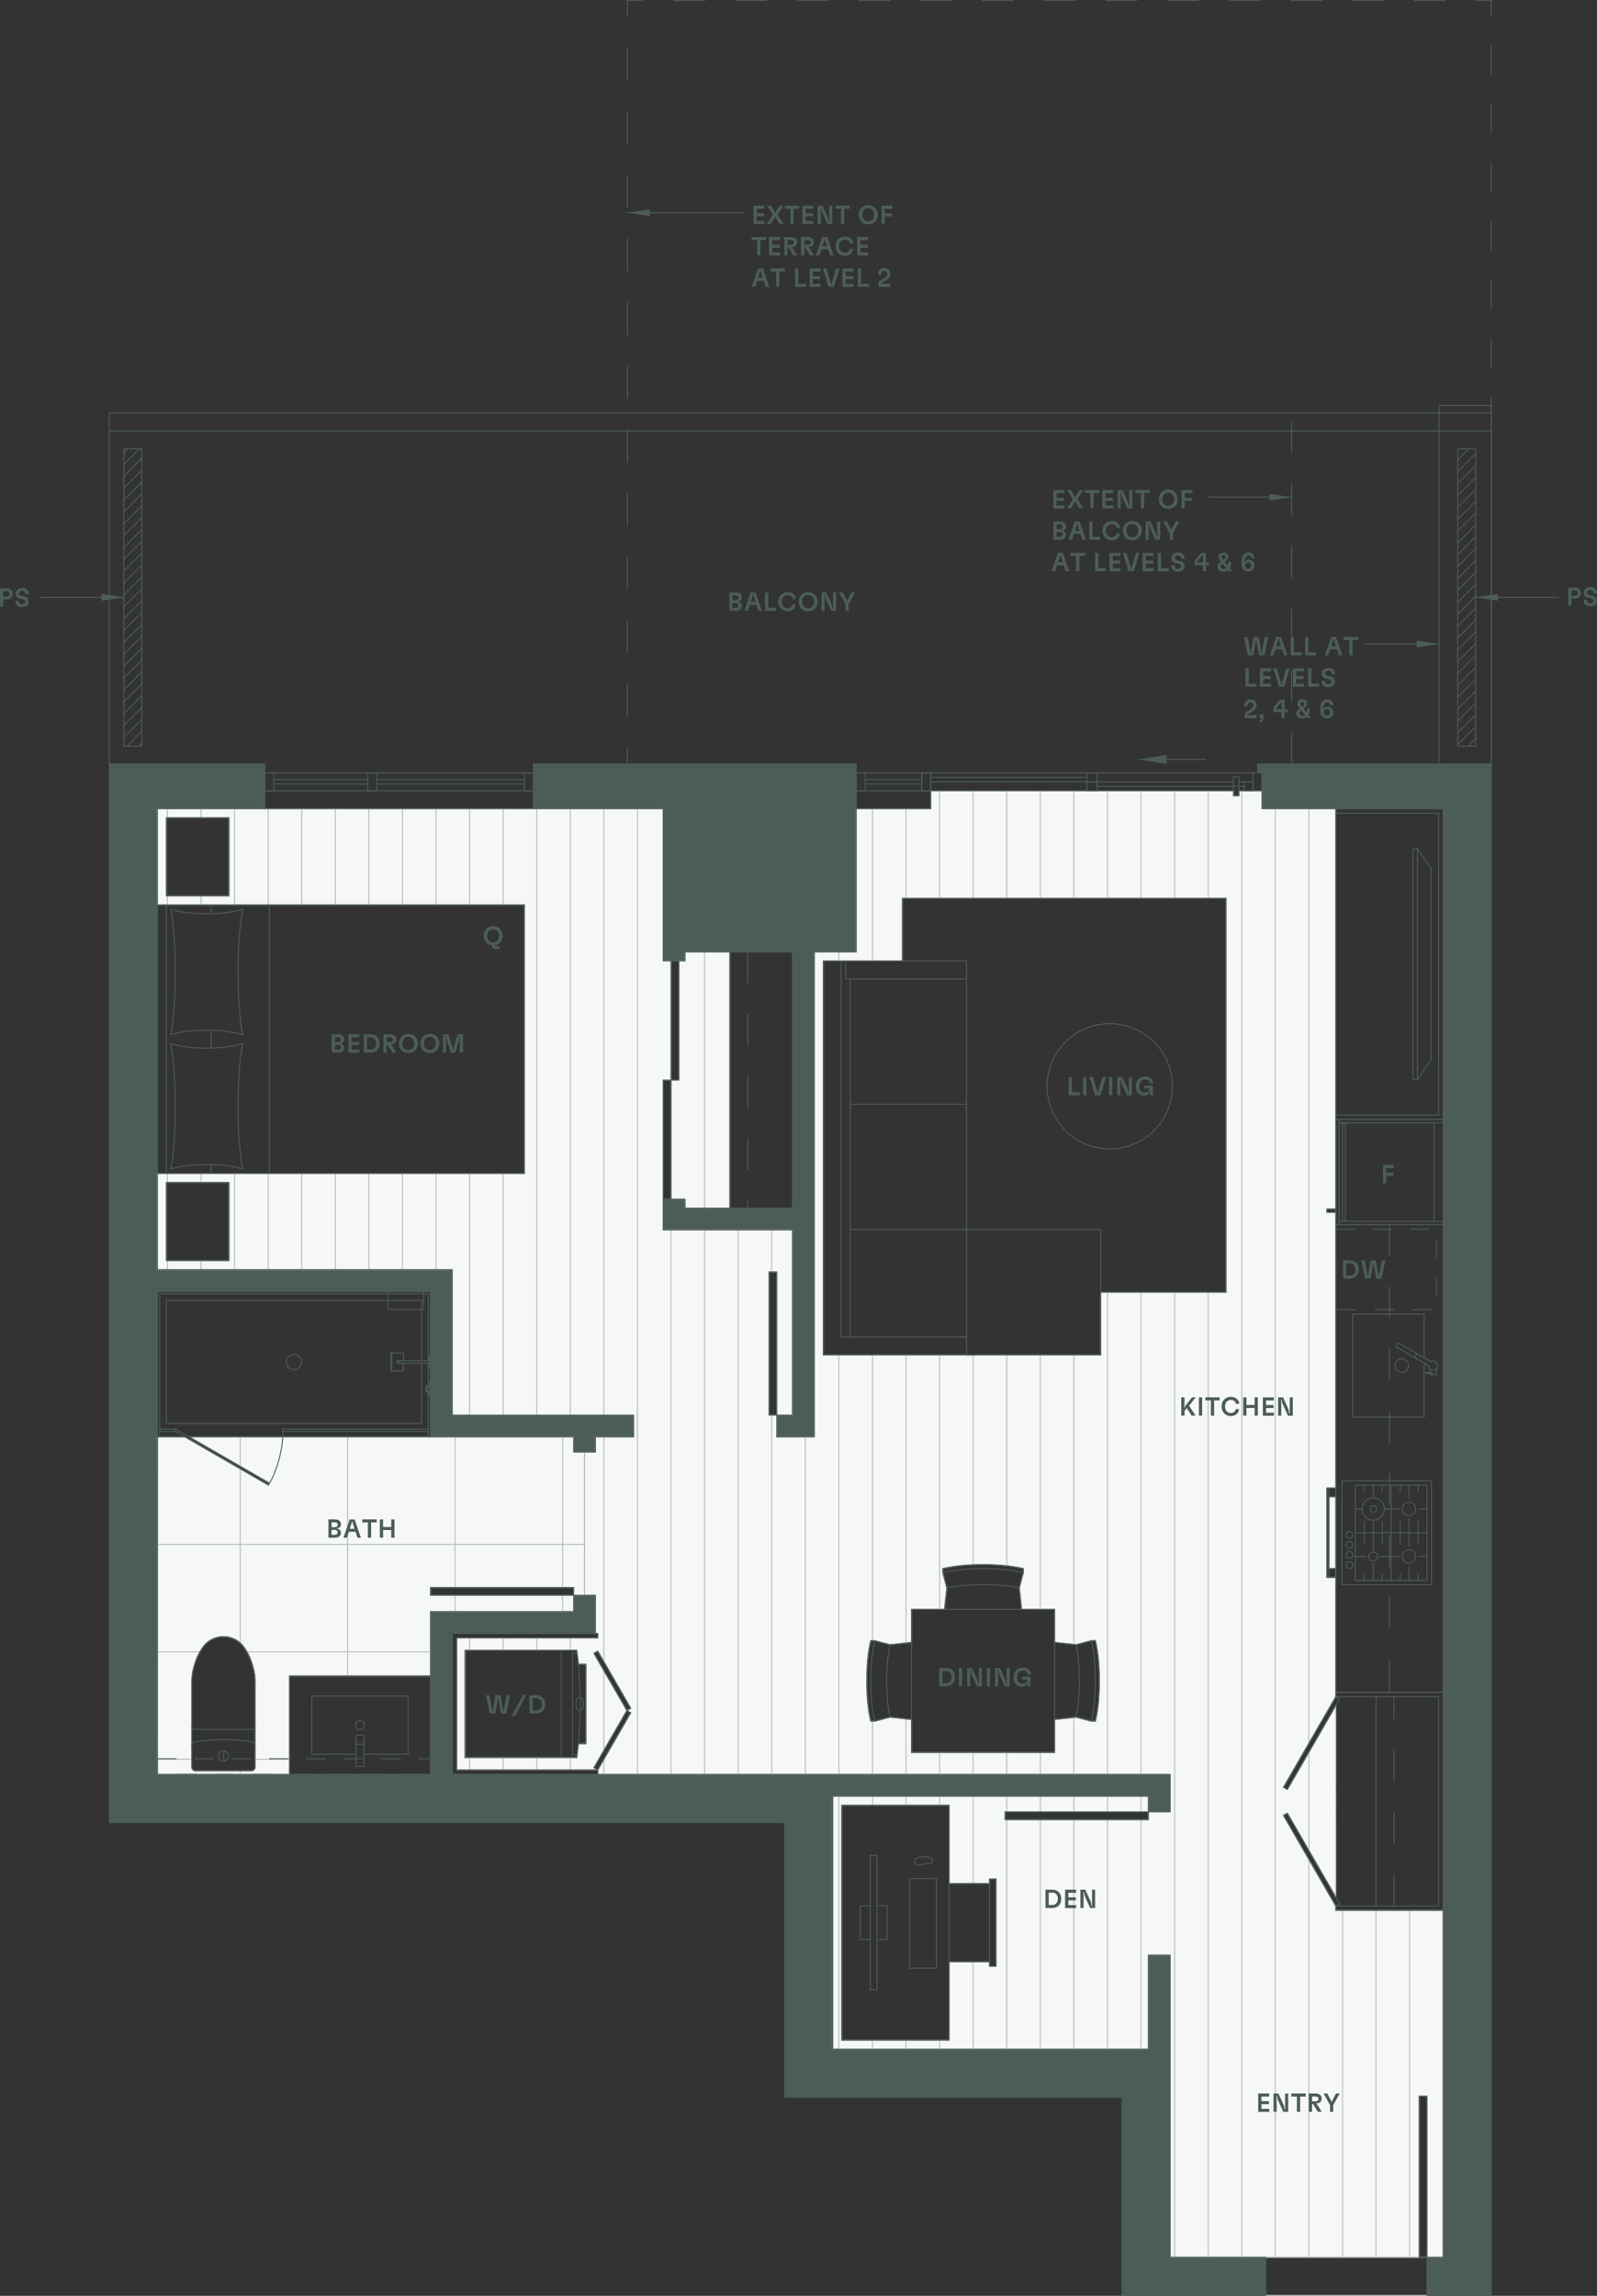 <?xml version="1.0" encoding="UTF-8"?><svg id="a" xmlns="http://www.w3.org/2000/svg" viewBox="0 0 345.68 496.91"><rect x="0" y="0" width="345.68" height="496.91" fill="#333333" stroke="none"/><defs><style>.b{stroke-dasharray:0 0 6.89 6.89;}.b,.c,.d,.e,.f,.g,.h,.i{fill:none;stroke-linecap:round;stroke-linejoin:round;}.b,.c,.d,.e,.f,.g,.i{stroke:#4c5d59;}.b,.c,.d,.e,.g,.i{stroke-width:.21px;}.j{fill:#f6f7f7;}.k,.l{fill:#4c5d59;}.c{stroke-dasharray:0 0 4.04 4.04;}.e{stroke-dasharray:0 0 6.73 6.73;}.f{stroke-width:.19px;}.g{stroke-dasharray:0 0 6.35 6.35;}.h{stroke:#b7bebd;stroke-width:.22px;}.l{fill-rule:evenodd;}.i{stroke-dasharray:0 0 6.68 6.68;}</style></defs><path class="j" d="M124.18,314.29v-3.27H41.02l17.31,10-.24,.42-18.04-10.42h-5.96v73.03h28.57v-21.32h30.52v-13.93h31v-3.51h-31v-1.7h31v1.7h2.36v-31h-2.36Zm-68.95,68.18c0,.45-.37,.82-.82,.82h-12.09c-.46,0-.82-.37-.82-.82v-18.17c-.12-2.13,.83-5.47,2.06-7.22,.38-.79,1.39-1.8,2.18-2.18,2.66-1.45,5.99-.48,7.44,2.18,1.22,1.75,2.18,5.09,2.06,7.22v18.17Z"/><polygon class="j" points="148.28 259.55 148.28 261.49 157.97 261.49 157.97 206.06 148.28 206.06 148.28 207.99 146.95 207.99 146.95 233.77 145.25 233.77 145.25 259.55 148.28 259.55"/><rect class="j" x="287.68" y="324" width="1.45" height="15.5"/><path class="j" d="M289.13,413.49v-.97l-11.32-19.61,.84-.48,10.48,18.16v-41.41l-10.48,18.16-.84-.49,11.32-19.61v-25.8h-1.94v-19.38h1.94v-59.66h-1.94v-.73h1.94v-86.65h-15.97v-3.88h-4.98v1.09h-1.21v-1.09h-65.51v3.88h-16.13v31.03h-9.08v104.97h-8.11v-4.72h-1.7v-31h1.7v31h3.39v-40.09h-27.98v-32.44h1.7v-25.78h-1.7v-32.97H34.07v20.83H113.52v58.13H34.07v20.83h63.83v31.49h39.24v4.72h-8.24v3.27h-2.36v31.01h2.36v8.24h.48v.97h-30.52v28.58h30.52l-.84-.49,7.15-12.38-7.15-12.38,.84-.48,7.15,12.38-.84,.49,.84,.48-7.15,12.38v.97h123.9v8.12h-4.72v1.69h-31.01v-1.69h31.01v-3.39h-68.31v54.74h68.31v-20.35h4.72v65.4h53.89v-34.88h1.7v34.88h3.51v-75.08h-23.25ZM49.58,193.91h-13.56v-16.95h13.56v16.95Zm0,78.96h-13.56v-16.95h13.56v16.95Zm77.28,104.53h-1.61c-.07,.76-.23,2.26-.33,3.01h-24.22v-23.25h24.22c.1,.76,.26,2.25,.33,3.01h1.61v17.23Zm88.76,48.19h-1.45v-.97h-8.72v16.96h-23.25v-50.87h23.25v16.96h8.72v-.97h1.45v18.89Zm21.49-53.04h-.87l-3.3-.87-4.64,.5v7.15h-31.01v-7.15l-4.64-.5-3.3,.87h-.87c-1.16-4.61-1.16-12.83,0-17.44h.87l3.3,.87,4.64-.5v-7.15h7.15l.5-4.64-.87-3.3v-.87c4.61-1.16,12.83-1.16,17.44,0v.87l-.87,3.3,.5,4.64h7.15v7.15l4.64,.5,3.3-.87h.87c1.16,4.61,1.16,12.83,0,17.44m28.29-92.86h-27.13v13.56h-60.07v-85.26h17.12v-13.57h70.07v85.26Z"/><polygon class="l" points="57.33 165.33 23.66 165.34 23.66 394.47 169.84 394.47 169.84 453.93 242.87 453.93 242.87 496.8 273.99 496.8 273.99 488.57 253.28 488.57 253.28 423.17 248.56 423.17 248.56 443.52 180.25 443.52 180.25 388.77 248.56 388.77 248.56 392.16 253.28 392.16 253.28 384.05 97.9 384.05 97.9 353.53 128.9 353.53 128.9 345.29 124.18 345.29 124.18 348.81 93.18 348.81 93.18 384.05 34.07 384.05 34.1 279.53 93.18 279.53 93.18 311.02 124.18 311.02 124.18 314.29 128.9 314.29 128.9 311.02 137.14 311.02 137.14 306.3 97.9 306.3 97.9 274.81 34.07 274.81 34.07 175.02 57.33 175.02 57.33 165.33"/><polygon class="l" points="115.46 165.34 115.46 175.02 143.56 175.02 143.56 207.99 148.28 207.99 148.28 206.05 171.53 206.05 171.53 261.49 148.28 261.49 148.28 259.55 143.56 259.55 143.56 266.21 171.53 266.21 171.53 306.3 168.14 306.3 168.14 311.02 176.26 311.02 176.26 206.05 185.34 206.05 185.34 165.34 115.46 165.34"/><polygon class="l" points="272.2 165.34 272.2 167.27 273.17 167.27 273.17 175.02 312.39 175.02 312.39 488.57 308.87 488.57 308.87 496.8 322.8 496.8 322.8 165.34 272.2 165.34"/><line class="h" x1="36.25" y1="274.81" x2="36.25" y2="272.87"/><line class="h" x1="36.25" y1="176.97" x2="36.25" y2="175.03"/><line class="h" x1="36.25" y1="255.92" x2="36.25" y2="253.99"/><line class="h" x1="36.25" y1="195.85" x2="36.25" y2="193.91"/><line class="h" x1="43.52" y1="274.81" x2="43.52" y2="272.87"/><line class="h" x1="43.52" y1="176.97" x2="43.52" y2="175.03"/><line class="h" x1="43.52" y1="255.92" x2="43.52" y2="253.99"/><line class="h" x1="43.52" y1="195.85" x2="43.52" y2="193.91"/><line class="h" x1="50.79" y1="274.81" x2="50.79" y2="253.99"/><line class="h" x1="50.79" y1="195.85" x2="50.79" y2="175.03"/><line class="h" x1="58.05" y1="274.81" x2="58.05" y2="253.99"/><line class="h" x1="58.05" y1="195.85" x2="58.05" y2="175.03"/><line class="h" x1="65.32" y1="274.81" x2="65.32" y2="253.99"/><line class="h" x1="65.32" y1="195.85" x2="65.32" y2="175.03"/><line class="h" x1="72.59" y1="274.81" x2="72.59" y2="253.99"/><line class="h" x1="72.59" y1="195.85" x2="72.59" y2="175.03"/><line class="h" x1="79.85" y1="274.81" x2="79.85" y2="253.99"/><line class="h" x1="79.85" y1="195.85" x2="79.85" y2="175.03"/><line class="h" x1="87.12" y1="274.81" x2="87.12" y2="253.99"/><line class="h" x1="87.12" y1="195.85" x2="87.12" y2="175.03"/><line class="h" x1="94.39" y1="274.81" x2="94.39" y2="253.99"/><line class="h" x1="94.39" y1="195.85" x2="94.39" y2="175.03"/><line class="h" x1="101.65" y1="383.08" x2="101.65" y2="380.42"/><line class="h" x1="101.65" y1="195.85" x2="101.65" y2="175.03"/><line class="h" x1="101.65" y1="357.17" x2="101.65" y2="354.5"/><line class="h" x1="101.65" y1="306.3" x2="101.65" y2="253.99"/><line class="h" x1="108.92" y1="383.08" x2="108.92" y2="380.42"/><line class="h" x1="108.92" y1="195.85" x2="108.92" y2="175.03"/><line class="h" x1="108.92" y1="357.17" x2="108.92" y2="354.5"/><line class="h" x1="108.92" y1="306.3" x2="108.92" y2="253.99"/><line class="h" x1="116.19" y1="383.08" x2="116.19" y2="380.42"/><line class="h" x1="116.19" y1="306.3" x2="116.19" y2="175.03"/><line class="h" x1="116.19" y1="357.17" x2="116.19" y2="354.5"/><line class="h" x1="123.45" y1="383.08" x2="123.45" y2="380.42"/><line class="h" x1="123.45" y1="306.3" x2="123.45" y2="175.03"/><line class="h" x1="123.45" y1="357.17" x2="123.45" y2="354.5"/><line class="h" x1="130.72" y1="384.05" x2="130.72" y2="380.78"/><line class="h" x1="130.72" y1="306.3" x2="130.72" y2="175.03"/><line class="h" x1="130.72" y1="378.84" x2="130.72" y2="361.61"/><line class="h" x1="130.72" y1="359.67" x2="130.72" y2="311.02"/><line class="h" x1="137.99" y1="384.05" x2="137.99" y2="175.03"/><line class="h" x1="145.25" y1="384.05" x2="145.25" y2="266.21"/><line class="h" x1="152.52" y1="384.05" x2="152.52" y2="266.21"/><line class="h" x1="152.52" y1="261.49" x2="152.52" y2="206.06"/><line class="h" x1="159.79" y1="384.05" x2="159.79" y2="266.21"/><line class="h" x1="167.05" y1="384.05" x2="167.05" y2="306.3"/><line class="h" x1="167.05" y1="275.29" x2="167.05" y2="266.21"/><line class="h" x1="174.32" y1="384.05" x2="174.32" y2="311.02"/><line class="h" x1="181.59" y1="443.52" x2="181.59" y2="388.78"/><line class="h" x1="181.59" y1="207.99" x2="181.59" y2="206.06"/><line class="h" x1="181.59" y1="384.05" x2="181.59" y2="293.26"/><line class="h" x1="188.85" y1="443.52" x2="188.85" y2="441.58"/><line class="h" x1="188.85" y1="207.99" x2="188.85" y2="175.03"/><line class="h" x1="188.85" y1="390.71" x2="188.85" y2="388.77"/><line class="h" x1="188.85" y1="355.11" x2="188.85" y2="293.26"/><line class="h" x1="188.85" y1="384.05" x2="188.85" y2="372.55"/><line class="h" x1="196.12" y1="443.52" x2="196.12" y2="441.58"/><line class="h" x1="196.12" y1="194.43" x2="196.12" y2="175.03"/><line class="h" x1="196.12" y1="390.71" x2="196.12" y2="388.77"/><line class="h" x1="196.12" y1="355.6" x2="196.12" y2="293.26"/><line class="h" x1="196.12" y1="384.05" x2="196.12" y2="372.05"/><line class="h" x1="203.39" y1="443.52" x2="203.39" y2="441.58"/><line class="h" x1="203.39" y1="194.43" x2="203.39" y2="171.15"/><line class="h" x1="203.39" y1="390.71" x2="203.39" y2="388.77"/><line class="h" x1="203.39" y1="348.33" x2="203.39" y2="293.26"/><line class="h" x1="203.39" y1="384.05" x2="203.39" y2="379.33"/><line class="h" x1="210.65" y1="443.52" x2="210.65" y2="424.62"/><line class="h" x1="210.65" y1="194.43" x2="210.65" y2="171.15"/><line class="h" x1="210.65" y1="407.67" x2="210.65" y2="388.78"/><line class="h" x1="210.65" y1="338.69" x2="210.65" y2="293.26"/><line class="h" x1="210.65" y1="384.05" x2="210.65" y2="379.33"/><line class="h" x1="217.92" y1="443.52" x2="217.92" y2="393.86"/><line class="h" x1="217.92" y1="194.43" x2="217.92" y2="171.15"/><line class="h" x1="217.92" y1="392.17" x2="217.92" y2="388.78"/><line class="h" x1="217.92" y1="338.94" x2="217.92" y2="293.26"/><line class="h" x1="217.92" y1="384.05" x2="217.92" y2="379.33"/><line class="h" x1="225.19" y1="443.52" x2="225.19" y2="393.86"/><line class="h" x1="225.19" y1="194.43" x2="225.19" y2="171.15"/><line class="h" x1="225.19" y1="392.17" x2="225.19" y2="388.78"/><line class="h" x1="225.19" y1="348.33" x2="225.19" y2="293.26"/><line class="h" x1="225.19" y1="384.05" x2="225.19" y2="379.33"/><line class="h" x1="232.45" y1="443.52" x2="232.45" y2="393.86"/><line class="h" x1="232.45" y1="194.43" x2="232.45" y2="171.15"/><line class="h" x1="232.45" y1="392.17" x2="232.45" y2="388.78"/><line class="h" x1="232.45" y1="355.93" x2="232.45" y2="293.26"/><line class="h" x1="232.45" y1="384.05" x2="232.45" y2="371.73"/><line class="h" x1="239.72" y1="443.52" x2="239.72" y2="393.86"/><line class="h" x1="239.72" y1="194.43" x2="239.72" y2="171.15"/><line class="h" x1="239.72" y1="392.17" x2="239.72" y2="388.78"/><line class="h" x1="239.72" y1="384.05" x2="239.72" y2="279.69"/><line class="h" x1="246.99" y1="443.52" x2="246.99" y2="393.86"/><line class="h" x1="246.99" y1="194.43" x2="246.99" y2="171.15"/><line class="h" x1="246.99" y1="392.17" x2="246.99" y2="388.78"/><line class="h" x1="246.99" y1="384.05" x2="246.99" y2="279.69"/><line class="h" x1="254.25" y1="488.57" x2="254.25" y2="279.69"/><line class="h" x1="254.25" y1="194.43" x2="254.25" y2="171.15"/><line class="h" x1="261.52" y1="488.57" x2="261.52" y2="279.69"/><line class="h" x1="261.52" y1="194.43" x2="261.52" y2="171.15"/><line class="h" x1="268.79" y1="488.57" x2="268.79" y2="171.15"/><line class="h" x1="276.05" y1="488.57" x2="276.05" y2="175.03"/><line class="h" x1="283.32" y1="377.28" x2="283.32" y2="175.03"/><line class="h" x1="283.32" y1="400.52" x2="283.32" y2="379.24"/><line class="h" x1="283.32" y1="488.57" x2="283.32" y2="402.46"/><line class="h" x1="290.59" y1="488.57" x2="290.59" y2="413.49"/><line class="h" x1="297.85" y1="488.57" x2="297.85" y2="413.49"/><line class="h" x1="305.12" y1="488.57" x2="305.12" y2="413.49"/><polygon class="h" points="182.19 441.58 182.19 390.71 205.44 390.71 205.44 407.67 214.16 407.67 214.16 406.7 215.62 406.7 215.62 425.59 214.16 425.59 214.16 424.62 205.44 424.62 205.44 441.58 182.19 441.58"/><rect class="h" x="36.01" y="255.92" width="13.56" height="16.95"/><rect class="h" x="36.01" y="176.97" width="13.56" height="16.95"/><path class="h" d="M126.85,377.41h-1.61c-.07,.76-.23,2.26-.33,3.01h-24.22v-23.25h24.22c.1,.75,.26,2.25,.33,3.01h1.61v17.23Z"/><polygon class="h" points="312.39 488.57 312.39 413.49 289.13 413.49 289.13 412.52 277.81 392.92 278.65 392.43 289.13 410.59 289.13 369.18 278.65 387.33 277.81 386.85 289.13 367.24 289.13 324 287.68 324 287.68 339.5 289.13 339.5 289.13 341.44 287.19 341.44 287.19 322.06 289.13 322.06 289.13 262.4 287.19 262.4 287.19 261.67 289.13 261.67 289.13 175.03 273.16 175.03 273.16 171.15 268.19 171.15 268.19 172.24 266.98 172.24 266.98 171.15 201.47 171.15 201.47 175.03 185.34 175.03 185.34 206.06 176.26 206.06 176.26 311.02 168.14 311.02 168.14 275.29 166.45 275.29 166.45 306.3 171.53 306.3 171.53 266.21 143.56 266.21 143.56 233.77 145.25 233.77 145.25 259.55 148.28 259.55 148.28 261.49 157.97 261.49 157.97 206.06 148.28 206.06 148.28 207.99 146.95 207.99 146.95 233.77 145.25 233.77 145.25 207.99 143.56 207.99 143.56 175.03 34.07 175.03 34.07 195.85 113.52 195.85 113.52 253.99 34.07 253.99 34.07 274.81 97.9 274.81 97.9 306.3 137.14 306.3 137.14 311.02 128.9 311.02 128.9 314.29 126.54 314.29 126.54 345.3 128.9 345.3 128.9 353.53 129.39 353.53 129.39 354.5 98.87 354.5 98.87 383.08 129.39 383.08 128.55 382.6 135.69 370.22 128.55 357.85 129.39 357.36 136.53 369.74 135.69 370.22 136.53 370.71 129.39 383.08 129.39 384.05 253.28 384.05 253.28 392.17 217.56 392.17 217.56 393.86 248.56 393.86 248.56 388.78 180.25 388.78 180.25 443.52 248.56 443.52 248.56 423.17 253.28 423.17 253.28 488.57 307.18 488.57 307.18 453.69 308.87 453.69 308.87 488.57 312.39 488.57"/><path class="h" d="M204.07,339.51c4.61-1.16,12.83-1.16,17.44,0v.87l-.87,3.3,.51,4.64h7.15v7.15l4.64,.5,3.3-.87h.87c1.16,4.61,1.16,12.83,0,17.44h-.87l-3.3-.87-4.64,.5v7.15h-31v-7.15l-4.64-.5-3.3,.87h-.87c-1.16-4.61-1.16-12.83,0-17.44h.87l3.3,.87,4.64-.5v-7.15h7.15l.5-4.64-.87-3.3v-.87Z"/><polygon class="h" points="178.2 207.99 195.32 207.99 195.32 194.43 265.39 194.43 265.39 279.69 238.27 279.69 238.27 293.26 178.2 293.26 178.2 207.99"/><line class="h" x1="308.87" y1="488.57" x2="273.99" y2="488.57"/><line class="h" x1="308.87" y1="496.81" x2="273.99" y2="496.81"/><line class="h" x1="34.09" y1="334.28" x2="126.54" y2="334.28"/><line class="h" x1="34.08" y1="357.53" x2="43.29" y2="357.53"/><line class="h" x1="53.44" y1="357.53" x2="93.18" y2="357.53"/><line class="h" x1="34.08" y1="380.78" x2="41.5" y2="380.78"/><line class="h" x1="55.23" y1="380.78" x2="62.66" y2="380.78"/><line class="h" x1="52.01" y1="384.05" x2="52.01" y2="383.29"/><line class="h" x1="52.01" y1="317.37" x2="52.01" y2="311.02"/><line class="h" x1="52.01" y1="355.61" x2="52.01" y2="317.93"/><line class="h" x1="75.26" y1="362.74" x2="75.26" y2="311.02"/><line class="h" x1="98.52" y1="348.81" x2="98.52" y2="345.3"/><line class="h" x1="98.52" y1="343.6" x2="98.52" y2="311.02"/><line class="h" x1="121.77" y1="348.81" x2="121.77" y2="345.3"/><line class="h" x1="121.77" y1="343.6" x2="121.77" y2="311.02"/><path class="h" d="M41.5,382.47c0,.45,.37,.82,.82,.82h12.09c.45,0,.82-.37,.82-.82v-18.17c.12-2.13-.83-5.47-2.06-7.22-1.45-2.66-4.78-3.63-7.44-2.18-.8,.38-1.8,1.38-2.18,2.18-1.22,1.75-2.18,5.09-2.05,7.22v18.17Z"/><polygon class="h" points="93.18 348.81 124.18 348.81 124.18 345.3 93.18 345.3 93.18 343.6 124.18 343.6 124.18 345.3 126.54 345.3 126.54 314.29 124.18 314.29 124.18 311.02 93.18 311.02 41.02 311.02 58.33 321.02 58.09 321.44 40.05 311.02 34.09 311.02 34.08 384.05 62.66 384.05 62.66 362.74 93.18 362.74 93.18 348.81"/><line class="h" x1="289.13" y1="410.59" x2="289.13" y2="393.88"/><line class="h" x1="289.13" y1="391.95" x2="289.13" y2="387.82"/><line class="h" x1="289.13" y1="385.88" x2="289.13" y2="369.18"/><line class="d" x1="315.54" y1="99.51" x2="317.91" y2="97.14"/><line class="d" x1="315.54" y1="102.08" x2="319.41" y2="98.21"/><line class="d" x1="315.54" y1="104.65" x2="319.41" y2="100.78"/><line class="d" x1="315.54" y1="107.22" x2="319.41" y2="103.34"/><line class="d" x1="315.54" y1="109.79" x2="319.41" y2="105.91"/><line class="d" x1="315.54" y1="112.36" x2="319.41" y2="108.48"/><line class="d" x1="315.54" y1="114.93" x2="319.41" y2="111.05"/><line class="d" x1="315.54" y1="117.5" x2="319.41" y2="113.62"/><line class="d" x1="315.54" y1="120.07" x2="319.41" y2="116.19"/><line class="d" x1="315.54" y1="122.63" x2="319.41" y2="118.76"/><line class="d" x1="315.54" y1="125.2" x2="319.41" y2="121.33"/><line class="d" x1="315.54" y1="127.77" x2="319.41" y2="123.9"/><line class="d" x1="315.54" y1="130.34" x2="319.41" y2="126.47"/><line class="d" x1="315.54" y1="132.91" x2="319.41" y2="129.04"/><line class="d" x1="315.54" y1="135.48" x2="319.41" y2="131.61"/><line class="d" x1="315.54" y1="138.05" x2="319.41" y2="134.17"/><line class="d" x1="315.54" y1="140.62" x2="319.41" y2="136.74"/><line class="d" x1="315.54" y1="143.19" x2="319.41" y2="139.31"/><line class="d" x1="315.54" y1="145.76" x2="319.41" y2="141.88"/><line class="d" x1="315.54" y1="148.33" x2="319.41" y2="144.45"/><line class="d" x1="315.54" y1="150.9" x2="319.41" y2="147.02"/><line class="d" x1="315.54" y1="153.46" x2="319.41" y2="149.59"/><line class="d" x1="315.54" y1="156.03" x2="319.41" y2="152.16"/><line class="d" x1="315.54" y1="158.6" x2="319.41" y2="154.73"/><line class="d" x1="315.54" y1="161.17" x2="319.41" y2="157.3"/><line class="d" x1="317.82" y1="161.46" x2="319.41" y2="159.87"/><line class="d" x1="26.81" y1="97.93" x2="27.6" y2="97.14"/><line class="d" x1="26.81" y1="100.5" x2="30.17" y2="97.14"/><line class="d" x1="26.81" y1="103.07" x2="30.69" y2="99.19"/><line class="d" x1="26.81" y1="105.63" x2="30.69" y2="101.76"/><line class="d" x1="26.81" y1="108.2" x2="30.69" y2="104.33"/><line class="d" x1="26.81" y1="110.77" x2="30.69" y2="106.9"/><line class="d" x1="26.81" y1="113.34" x2="30.69" y2="109.47"/><line class="d" x1="26.81" y1="115.91" x2="30.69" y2="112.04"/><line class="d" x1="26.81" y1="118.48" x2="30.69" y2="114.61"/><line class="d" x1="26.81" y1="121.05" x2="30.69" y2="117.17"/><line class="d" x1="26.81" y1="123.62" x2="30.69" y2="119.74"/><line class="d" x1="26.81" y1="126.19" x2="30.69" y2="122.31"/><line class="d" x1="26.81" y1="128.76" x2="30.69" y2="124.88"/><line class="d" x1="26.81" y1="131.33" x2="30.69" y2="127.45"/><line class="d" x1="26.81" y1="133.9" x2="30.69" y2="130.02"/><line class="d" x1="26.81" y1="136.46" x2="30.69" y2="132.59"/><line class="d" x1="26.81" y1="139.03" x2="30.69" y2="135.16"/><line class="d" x1="26.81" y1="141.6" x2="30.69" y2="137.73"/><line class="d" x1="26.81" y1="144.17" x2="30.69" y2="140.3"/><line class="d" x1="26.81" y1="146.74" x2="30.69" y2="142.87"/><line class="d" x1="26.81" y1="149.31" x2="30.69" y2="145.43"/><line class="d" x1="26.81" y1="151.88" x2="30.69" y2="148"/><line class="d" x1="26.81" y1="154.45" x2="30.69" y2="150.57"/><line class="d" x1="26.81" y1="157.02" x2="30.69" y2="153.14"/><line class="d" x1="26.81" y1="159.59" x2="30.69" y2="155.71"/><line class="d" x1="27.51" y1="161.46" x2="30.69" y2="158.28"/><line class="d" x1="30.08" y1="161.46" x2="30.69" y2="160.85"/><rect class="d" x="26.81" y="97.14" width="3.88" height="64.32"/><rect class="d" x="315.54" y="97.14" width="3.88" height="64.32"/><line class="d" x1="57.33" y1="171.15" x2="115.46" y2="171.15"/><line class="d" x1="57.33" y1="167.28" x2="115.46" y2="167.28"/><line class="d" x1="185.34" y1="171.15" x2="201.47" y2="171.15"/><line class="d" x1="185.34" y1="167.28" x2="201.47" y2="167.28"/><line class="e" x1="161.85" y1="206.06" x2="161.85" y2="261.49"/><line class="d" x1="201.47" y1="167.28" x2="271.23" y2="167.28"/><line class="d" x1="271.23" y1="171.15" x2="268.19" y2="171.15"/><line class="d" x1="266.98" y1="171.15" x2="201.47" y2="171.15"/><line class="d" x1="201.47" y1="169.21" x2="266.98" y2="169.21"/><line class="d" x1="268.19" y1="169.21" x2="271.23" y2="169.21"/><polyline class="d" points="83.97 279.53 83.97 283.41 91.72 283.41 91.72 279.53"/><line class="e" x1="301.73" y1="412.52" x2="301.73" y2="367.24"/><line class="d" x1="322.8" y1="89.39" x2="23.66" y2="89.39"/><line class="d" x1="322.8" y1="93.27" x2="23.66" y2="93.27"/><line class="d" x1="23.66" y1="89.39" x2="23.66" y2="165.34"/><line class="d" x1="322.8" y1="165.34" x2="322.8" y2="89.39"/><rect class="d" x="57.33" y="167.28" width="1.94" height="3.88"/><rect class="d" x="113.52" y="167.28" width="1.94" height="3.88"/><rect class="d" x="79.61" y="167.28" width="1.94" height="3.88"/><line class="d" x1="59.26" y1="168.73" x2="79.61" y2="168.73"/><line class="d" x1="59.26" y1="169.7" x2="79.61" y2="169.7"/><line class="d" x1="81.55" y1="168.73" x2="113.52" y2="168.73"/><line class="d" x1="81.55" y1="169.7" x2="113.52" y2="169.7"/><line class="d" x1="57.33" y1="175.03" x2="115.46" y2="175.03"/><rect class="d" x="185.34" y="167.28" width="1.94" height="3.88"/><rect class="d" x="199.53" y="167.28" width="1.94" height="3.88"/><line class="d" x1="187.28" y1="168.73" x2="199.53" y2="168.73"/><line class="d" x1="187.28" y1="169.7" x2="199.53" y2="169.7"/><line class="d" x1="185.34" y1="175.03" x2="201.47" y2="175.03"/><rect class="d" x="143.56" y="233.77" width="1.7" height="25.78"/><rect class="d" x="145.25" y="207.99" width="1.7" height="25.78"/><rect class="d" x="307.18" y="453.69" width="1.7" height="34.88"/><rect class="d" x="166.45" y="275.29" width="1.7" height="31"/><rect class="d" x="217.56" y="392.17" width="31.01" height="1.7"/><rect class="d" x="199.53" y="167.28" width="1.94" height="3.88"/><rect class="d" x="235.26" y="167.28" width="2.18" height="1.94"/><rect class="d" x="235.26" y="169.21" width="2.18" height="1.94"/><rect class="d" x="269.29" y="169.21" width="1.94" height="1.94"/><rect class="d" x="271.23" y="167.28" width="1.94" height="3.88"/><line class="d" x1="237.44" y1="170.18" x2="269.29" y2="170.18"/><rect class="d" x="266.98" y="168.12" width="1.21" height="4.12"/><line class="d" x1="201.47" y1="168.25" x2="235.26" y2="168.25"/><line class="e" x1="300.76" y1="265.06" x2="300.76" y2="366.26"/><line class="d" x1="201.47" y1="171.15" x2="201.47" y2="175.03"/><rect class="d" x="93.17" y="343.6" width="31.01" height="1.7"/><rect class="d" x="125.4" y="376.17" width="14.29" height=".97" transform="translate(-259.92 303.11) rotate(-60)"/><rect class="d" x="132.06" y="356.65" width=".97" height="14.29" transform="translate(-164.14 115.01) rotate(-30)"/><polyline class="d" points="98.87 354.5 129.39 354.5 129.39 353.53 97.9 353.53 97.9 354.5"/><polyline class="d" points="98.87 383.08 129.39 383.08 129.39 384.05 97.9 384.05 97.9 383.08"/><rect class="d" x="272.57" y="376.8" width="22.64" height=".97" transform="translate(-184.79 434.5) rotate(-60)"/><rect class="d" x="283.41" y="391.16" width=".97" height="22.64" transform="translate(-163.21 195.87) rotate(-30)"/><polyline class="d" points="238.27 279.69 265.4 279.69 265.4 194.43 195.32 194.43 195.32 207.99"/><line class="d" x1="98.87" y1="354.5" x2="98.87" y2="383.08"/><line class="d" x1="97.9" y1="383.08" x2="97.9" y2="354.5"/><rect class="d" x="182.19" y="390.71" width="23.25" height="50.87"/><rect class="d" x="188.38" y="401.61" width="1.45" height="29.07"/><rect class="d" x="196.88" y="406.6" width="5.81" height="19.38"/><polyline class="d" points="188.38 419.78 186.2 419.78 186.2 412.51 188.38 412.51"/><line class="d" x1="214.16" y1="424.62" x2="205.44" y2="424.62"/><polyline class="d" points="189.83 412.51 192.01 412.51 192.01 419.78 189.83 419.78"/><line class="d" x1="214.16" y1="407.67" x2="205.44" y2="407.67"/><rect class="d" x="214.16" y="406.7" width="1.45" height="18.89"/><path class="d" d="M198.59,402.12c-.42,.12-.66,.56-.55,.98,.11,.43,.55,.68,.98,.57,.56-.17,1.62-.33,2.2-.34,.25,0,.5-.19,.57-.43,.11-.33-.06-.69-.4-.8-.76-.31-2.05-.3-2.8,.03Z"/><rect class="d" x="289.13" y="175.03" width="23.25" height="67.27"/><polyline class="d" points="289.13 241.33 311.42 241.33 311.42 176 289.13 176"/><polygon class="d" points="305.85 233.61 305.85 183.71 306.81 183.71 309.72 187.87 309.72 229.46 306.81 233.61 305.85 233.61"/><line class="d" x1="306.81" y1="183.71" x2="306.81" y2="233.61"/><rect class="d" x="36.01" y="255.92" width="13.56" height="16.95"/><rect class="d" x="36.01" y="176.97" width="13.56" height="16.95"/><line class="d" x1="36.01" y1="253.99" x2="36.01" y2="195.85"/><rect class="d" x="34.07" y="195.85" width="79.45" height="58.13"/><path class="d" d="M52.48,223.95c-4.14-1.29-11.36-1.29-15.5,0,1.29-7.07,1.29-20.06,0-27.13,4.14,1.29,11.36,1.29,15.5,0-.09,.58-.24,1.74-.3,2.32-1,6.46-.85,18.38,.3,24.81Z"/><path class="d" d="M52.48,225.89c-4.14,1.29-11.36,1.29-15.5,0,1.29,7.07,1.29,20.06,0,27.13,4.14-1.29,11.36-1.29,15.5,0-.09-.58-.24-1.74-.3-2.32-1-6.46-.85-18.38,.3-24.81Z"/><line class="d" x1="45.7" y1="195.85" x2="45.7" y2="197.77"/><line class="d" x1="58.3" y1="195.85" x2="58.3" y2="253.99"/><line class="d" x1="45.7" y1="223" x2="45.7" y2="226.84"/><line class="d" x1="45.7" y1="252.06" x2="45.7" y2="253.98"/><path class="d" d="M52.18,221.63c.07,.58,.22,1.74,.3,2.32"/><path class="d" d="M52.48,225.89c-.09,.58-.24,1.74-.3,2.32"/><path class="d" d="M221.51,339.51c-4.61-1.16-12.83-1.16-17.44,0"/><path class="d" d="M221.51,340.38c-4.61-1.16-12.83-1.16-17.44,0"/><path class="d" d="M220.63,343.69c-4.12-.92-11.57-.92-15.7,0"/><line class="d" x1="221.51" y1="340.38" x2="220.63" y2="343.69"/><line class="d" x1="220.63" y1="343.69" x2="221.14" y2="348.33"/><line class="d" x1="204.07" y1="340.38" x2="204.94" y2="343.69"/><line class="d" x1="204.94" y1="343.69" x2="204.43" y2="348.33"/><line class="d" x1="204.07" y1="339.51" x2="204.07" y2="340.38"/><line class="d" x1="221.51" y1="339.51" x2="221.51" y2="340.38"/><rect class="d" x="197.28" y="348.33" width="31.01" height="31"/><path class="d" d="M188.47,355.11c-1.16,4.61-1.16,12.83,0,17.44"/><path class="d" d="M189.34,355.11c-1.16,4.61-1.16,12.83,0,17.44"/><path class="d" d="M192.64,355.98c-.92,4.12-.92,11.57,0,15.7"/><line class="d" x1="189.34" y1="372.55" x2="192.64" y2="371.68"/><line class="d" x1="192.64" y1="371.68" x2="197.28" y2="372.18"/><line class="d" x1="189.34" y1="355.11" x2="192.64" y2="355.98"/><line class="d" x1="192.64" y1="355.98" x2="197.28" y2="355.48"/><line class="d" x1="188.47" y1="355.11" x2="189.34" y2="355.11"/><line class="d" x1="188.47" y1="372.55" x2="189.34" y2="372.55"/><path class="d" d="M237.1,372.55c1.16-4.61,1.16-12.83,0-17.44"/><path class="d" d="M236.23,372.55c1.16-4.61,1.16-12.83,0-17.44"/><path class="d" d="M232.93,371.68c.92-4.12,.92-11.57,0-15.7"/><line class="d" x1="236.23" y1="372.55" x2="232.93" y2="371.68"/><line class="d" x1="232.93" y1="371.68" x2="228.29" y2="372.18"/><line class="d" x1="236.23" y1="355.11" x2="232.93" y2="355.98"/><line class="d" x1="232.93" y1="355.98" x2="228.29" y2="355.48"/><line class="d" x1="237.1" y1="355.11" x2="236.23" y2="355.11"/><line class="d" x1="237.1" y1="372.55" x2="236.23" y2="372.55"/><line class="d" x1="178.2" y1="293.26" x2="178.2" y2="207.99"/><line class="d" x1="209.2" y1="207.99" x2="178.19" y2="207.99"/><line class="d" x1="209.2" y1="211.87" x2="183.04" y2="211.87"/><line class="d" x1="182.07" y1="289.38" x2="182.07" y2="207.99"/><line class="d" x1="209.2" y1="266.13" x2="209.2" y2="207.99"/><line class="d" x1="209.2" y1="266.13" x2="184.01" y2="266.13"/><line class="d" x1="209.2" y1="239" x2="184.01" y2="239"/><line class="d" x1="183.04" y1="207.99" x2="183.04" y2="211.87"/><line class="d" x1="178.2" y1="293.26" x2="238.27" y2="293.26"/><line class="d" x1="238.27" y1="266.13" x2="238.27" y2="293.26"/><line class="d" x1="182.07" y1="289.38" x2="209.2" y2="289.38"/><line class="d" x1="209.2" y1="266.13" x2="238.27" y2="266.13"/><line class="d" x1="209.2" y1="266.13" x2="209.2" y2="289.38"/><line class="d" x1="209.2" y1="293.26" x2="209.2" y2="289.38"/><line class="d" x1="209.2" y1="293.26" x2="211.14" y2="293.26"/><line class="d" x1="184.01" y1="289.38" x2="184.01" y2="211.87"/><path class="d" d="M253.77,235.12c0-7.49-6.07-13.56-13.56-13.56s-13.57,6.07-13.57,13.56,6.07,13.56,13.57,13.56,13.56-6.07,13.56-13.56Z"/><line class="d" x1="42.32" y1="383.29" x2="54.41" y2="383.29"/><path class="d" d="M54.41,383.29c.45,0,.82-.37,.82-.82"/><line class="d" x1="55.23" y1="382.47" x2="55.23" y2="377.83"/><path class="d" d="M54.54,377.02c-3.22-.63-9.12-.63-12.34,0"/><path class="d" d="M42.2,377.01c-.4,.05-.71,.41-.7,.81"/><path class="d" d="M55.23,377.83c0-.4-.3-.76-.7-.81"/><line class="d" x1="41.5" y1="377.83" x2="41.5" y2="382.47"/><path class="d" d="M41.5,382.47c0,.45,.37,.82,.82,.82"/><path class="d" d="M42.21,374.32h12.31c.39,0,.71-.32,.71-.71v-9.31c.12-2.13-.83-5.47-2.05-7.22-1.45-2.66-4.78-3.63-7.44-2.18-.79,.38-1.8,1.39-2.18,2.18-1.22,1.75-2.17,5.09-2.05,7.22v9.31c0,.39,.32,.71,.71,.71Z"/><line class="d" x1="41.5" y1="373.61" x2="41.5" y2="377.83"/><line class="d" x1="55.23" y1="373.61" x2="55.23" y2="377.83"/><path class="d" d="M49.48,380.08c0-.62-.5-1.12-1.12-1.12s-1.12,.5-1.12,1.12,.5,1.12,1.12,1.12,1.12-.5,1.12-1.12Z"/><path class="d" d="M48.64,379c-.38,.61-.36,1.57,.05,2.16"/><rect class="d" x="289.86" y="243.02" width=".73" height="21.31"/><rect class="d" x="291.2" y="243.02" width="19.24" height="21.32"/><line class="d" x1="290.59" y1="264.04" x2="291.2" y2="264.04"/><line class="d" x1="290.59" y1="243.32" x2="291.2" y2="243.32"/><polyline class="d" points="289.13 262.4 287.19 262.4 287.19 261.67 289.13 261.67"/><polyline class="c" points="289.13 266.03 310.93 266.03 310.93 283.47 289.13 283.47"/><g><path class="k" d="M290.7,276.75v-3.96h1.46c.89,0,1.56,.44,1.83,1.18,.08,.24,.12,.5,.12,.8s-.04,.57-.13,.8c-.27,.75-.92,1.18-1.82,1.18h-1.46Zm.7-.66h.8c.53,0,.91-.3,1.08-.76,.06-.17,.1-.36,.1-.57s-.03-.4-.1-.58c-.17-.45-.55-.75-1.08-.75h-.8v2.65Z"/><path class="k" d="M295.46,276.75l-.82-3.96h.75l.62,3.14,.02,.41h.1l.02-.41,.56-3.14h1.09l.56,3.14,.02,.41h.1l.02-.41,.62-3.14h.75l-.82,3.96h-1.16l-.57-3.14v-.36h-.1v.36l-.58,3.14h-1.16Z"/></g><rect class="d" x="290.46" y="320.49" width="19.38" height="22.53"/><rect class="d" x="293.37" y="321.46" width="15.5" height="20.59"/><line class="d" x1="308.87" y1="331.75" x2="293.37" y2="331.75"/><line class="d" x1="308.87" y1="336.9" x2="307.18" y2="336.9"/><line class="d" x1="302.82" y1="336.9" x2="298.7" y2="336.9"/><line class="d" x1="295.79" y1="336.9" x2="293.37" y2="336.9"/><line class="d" x1="308.87" y1="326.6" x2="307.18" y2="326.6"/><line class="d" x1="302.82" y1="326.6" x2="299.67" y2="326.6"/><line class="d" x1="294.82" y1="326.6" x2="293.37" y2="326.6"/><line class="d" x1="301.12" y1="321.46" x2="301.12" y2="342.05"/><line class="d" x1="297.25" y1="321.46" x2="297.25" y2="324.18"/><line class="d" x1="297.25" y1="329.03" x2="297.25" y2="335.45"/><line class="d" x1="297.25" y1="338.35" x2="297.25" y2="342.05"/><line class="d" x1="305" y1="321.46" x2="305" y2="324.42"/><line class="d" x1="305" y1="328.78" x2="305" y2="334.72"/><line class="d" x1="305" y1="339.08" x2="305" y2="342.05"/><line class="d" x1="306.94" y1="321.46" x2="306.94" y2="322.79"/><line class="d" x1="306.94" y1="329.32" x2="306.94" y2="334.18"/><line class="d" x1="306.94" y1="340.71" x2="306.94" y2="342.05"/><line class="d" x1="303.06" y1="321.46" x2="303.06" y2="322.79"/><line class="d" x1="303.06" y1="329.32" x2="303.06" y2="334.18"/><line class="d" x1="303.06" y1="340.71" x2="303.06" y2="342.05"/><line class="d" x1="295.31" y1="321.46" x2="295.31" y2="322.79"/><line class="d" x1="295.31" y1="329.32" x2="295.31" y2="334.18"/><line class="d" x1="295.31" y1="340.71" x2="295.31" y2="342.05"/><line class="d" x1="299.18" y1="321.46" x2="299.18" y2="322.79"/><line class="d" x1="299.18" y1="329.32" x2="299.18" y2="334.18"/><line class="d" x1="299.18" y1="340.71" x2="299.18" y2="342.05"/><path class="d" d="M297.96,326.6c0-.4-.32-.72-.72-.72s-.72,.32-.72,.72,.32,.72,.72,.72,.72-.32,.72-.72Z"/><path class="d" d="M299.67,326.6c0-1.34-1.08-2.42-2.42-2.42s-2.42,1.09-2.42,2.42,1.08,2.42,2.42,2.42,2.42-1.08,2.42-2.42Z"/><path class="d" d="M306.45,326.6c0-.8-.65-1.45-1.45-1.45s-1.45,.65-1.45,1.45,.65,1.45,1.45,1.45,1.45-.65,1.45-1.45Z"/><circle class="d" cx="305" cy="336.9" r="1.45" transform="translate(-50.03 53.21) rotate(-9.22)"/><path class="d" d="M298.22,336.9c0-.53-.43-.97-.97-.97s-.97,.43-.97,.97,.43,.97,.97,.97,.97-.43,.97-.97Z"/><path class="d" d="M292.81,332.19c0-.4-.33-.73-.73-.73s-.73,.32-.73,.73,.32,.73,.73,.73,.73-.33,.73-.73Z"/><path class="d" d="M292.81,334.37c0-.4-.33-.73-.73-.73s-.73,.32-.73,.73,.32,.73,.73,.73,.73-.33,.73-.73Z"/><path class="d" d="M292.81,336.55c0-.4-.33-.73-.73-.73s-.73,.33-.73,.73,.32,.73,.73,.73,.73-.32,.73-.73Z"/><path class="d" d="M292.81,338.73c0-.4-.33-.73-.73-.73s-.73,.32-.73,.73,.32,.73,.73,.73,.73-.33,.73-.73Z"/><rect class="d" x="287.19" y="322.06" width=".48" height="19.38"/><polyline class="d" points="287.68 324 289.13 324 289.13 322.06 287.68 322.06"/><polyline class="d" points="287.68 339.5 289.13 339.5 289.13 341.44 287.68 341.44"/><polyline class="d" points="308.27 295.02 308.27 306.73 292.77 306.73 292.77 284.44 308.27 284.44 308.27 293.91"/><path class="d" d="M309.24,295.58c0,.54,.43,.97,.97,.97s.97-.43,.97-.97-.43-.97-.97-.97c-.14,0-.37,.05-.48,.13"/><line class="d" x1="309.24" y1="295.58" x2="302.41" y2="291.64"/><line class="d" x1="309.72" y1="294.74" x2="302.9" y2="290.8"/><path class="d" d="M302.9,290.8c-.23-.13-.53-.05-.66,.18-.13,.23-.05,.53,.18,.66"/><line class="d" x1="310.93" y1="296.23" x2="310.93" y2="297.52"/><line class="d" x1="309.48" y1="296.23" x2="309.48" y2="297.04"/><line class="d" x1="309.48" y1="297.52" x2="310.93" y2="297.52"/><line class="d" x1="309.96" y1="297.28" x2="308.63" y2="297.28"/><line class="d" x1="309.96" y1="297.04" x2="308.63" y2="297.04"/><line class="d" x1="308.63" y1="297.04" x2="308.63" y2="297.28"/><line class="d" x1="309.96" y1="297.04" x2="309.96" y2="297.28"/><line class="d" x1="309.48" y1="297.28" x2="309.48" y2="297.52"/><line class="d" x1="306.19" y1="293.82" x2="306.67" y2="292.98"/><path class="d" d="M304.88,295.58c0-.8-.65-1.45-1.45-1.45s-1.45,.65-1.45,1.45,.65,1.45,1.45,1.45,1.45-.65,1.45-1.45Z"/><path class="k" d="M299.36,256.1v-3.96h2.38v.66h-1.68v1.02h1.57v.65h-1.57v1.64h-.7Z"/><rect class="d" x="34.56" y="309.33" width="3.39" height=".49"/><line class="d" x1="92.69" y1="311.02" x2="92.69" y2="301.07"/><line class="d" x1="92.69" y1="300.15" x2="92.69" y2="295.04"/><polyline class="d" points="92.69 294.55 92.69 280.02 34.56 280.02 34.56 311.02"/><polyline class="d" points="41.02 311.02 93.18 311.02 93.18 279.53 34.07 279.53 34.07 311.02 40.05 311.02"/><path class="d" d="M65.26,294.79c0-.9-.73-1.63-1.64-1.63s-1.64,.73-1.64,1.63,.73,1.64,1.64,1.64,1.64-.73,1.64-1.64Z"/><polyline class="d" points="91.24 294.55 91.24 281.47 36.01 281.47 36.01 308.12 91.24 308.12 91.24 295.04"/><rect class="d" x="47.9" y="303.79" width=".48" height="23.25" transform="translate(-249.19 199.66) rotate(-60.05)"/><rect class="d" x="61.2" y="309.33" width="31.49" height=".49"/><path class="d" d="M58.09,321.44c1.85-2.84,3.3-8.24,3.11-11.63"/><line class="d" x1="93.18" y1="293.34" x2="92.93" y2="293.34"/><line class="d" x1="92.93" y1="293.34" x2="92.93" y2="296.25"/><line class="d" x1="92.93" y1="296.25" x2="93.18" y2="296.25"/><polyline class="d" points="87.32 295.04 87.32 296.73 84.83 296.73 84.83 292.86 87.32 292.86 87.32 294.55"/><polyline class="d" points="84.83 292.86 84.59 292.86 84.59 296.73 84.83 296.73"/><line class="d" x1="93.18" y1="299.15" x2="92.93" y2="299.15"/><line class="d" x1="92.93" y1="299.15" x2="92.93" y2="302.06"/><line class="d" x1="92.93" y1="302.06" x2="93.18" y2="302.06"/><line class="d" x1="92.45" y1="301.07" x2="92.93" y2="301.07"/><line class="d" x1="92.45" y1="300.15" x2="92.93" y2="300.15"/><rect class="d" x="92.21" y="299.88" width=".24" height="1.45"/><line class="d" x1="92.93" y1="295.04" x2="86.32" y2="295.04"/><line class="d" x1="92.93" y1="294.55" x2="86.32" y2="294.55"/><path class="d" d="M86.32,294.55c-.13,0-.24,.11-.24,.24s.11,.24,.24,.24"/><path class="d" d="M86.59,294.55c-.13-.15-.36-.16-.51-.03-.15,.13-.16,.36-.03,.51,.13,.15,.36,.16,.51,.03,0,0,.02-.02,.03-.03"/><g><path class="k" d="M106.01,370.87l-.82-3.96h.75l.62,3.14,.02,.41h.1l.02-.41,.56-3.14h1.09l.56,3.14,.02,.41h.1l.02-.41,.62-3.14h.75l-.82,3.96h-1.16l-.57-3.14v-.36h-.1v.36l-.58,3.14h-1.16Z"/><path class="k" d="M110.72,371.49l2.55-4.7h.7l-2.55,4.7h-.7Z"/><path class="k" d="M114.6,370.87v-3.96h1.46c.89,0,1.56,.44,1.83,1.18,.08,.24,.12,.5,.12,.8s-.04,.57-.13,.8c-.27,.75-.92,1.18-1.82,1.18h-1.46Zm.7-.66h.8c.53,0,.91-.3,1.08-.76,.06-.17,.1-.36,.1-.57s-.03-.4-.1-.58c-.17-.45-.55-.75-1.08-.75h-.8v2.65Z"/></g><polyline class="d" points="77.07 379.69 67.5 379.69 67.5 367.1 88.33 367.1 88.33 379.69 78.76 379.69"/><rect class="d" x="77.07" y="375.57" width="1.7" height="6.78"/><line class="d" x1="78.76" y1="377.51" x2="77.07" y2="377.51"/><path class="d" d="M78.88,373.39c0-.53-.43-.97-.97-.97s-.97,.43-.97,.97,.43,.97,.97,.97,.97-.43,.97-.97Z"/><path class="f" d="M124.95,357.8h-1.02v22.03h1.02m.27-2.38h1.63v-17.27h-1.63m-3.74-2.99v23.25m3.4,0h-24.27m0,0v-23.25h24.27"/><path class="f" d="M125.02,367.66l-.14,.07-.07,.14-.07,.27-.07,.34v.68l.07,.34,.07,.27,.07,.14,.14,.07m.95-2.31l-.14,.07-.07,.2-.07,.27-.07,.41v.41l.07,.34,.07,.34,.07,.2,.14,.07,.14-.07,.07-.2,.07-.34,.07-.34v-.41l-.07-.41-.07-.27-.07-.2-.14-.07Z"/><path class="f" d="M125.02,370.04h.95m-.95-2.45h.95"/><path class="f" d="M124.82,380.44l.34-2.58,.2-2.59,.14-2.65,.07-2.58m0-2.45l-.07-2.58-.14-2.65-.2-2.58-.34-2.58"/><line class="d" x1="157.97" y1="261.49" x2="157.97" y2="206.06"/><polyline class="d" points="312.39 366.27 289.13 366.27 289.13 265.06"/><rect class="d" x="289.13" y="242.29" width=".73" height="22.77"/><rect class="d" x="289.86" y="264.34" width="22.53" height=".73"/><rect class="d" x="289.86" y="242.3" width="22.53" height=".73"/><polygon class="d" points="289.13 413.49 312.39 413.49 312.39 366.27 289.13 366.27 289.13 367.24 290.1 367.24 311.42 367.24 311.42 412.52 290.1 412.52 289.13 412.52 289.13 413.49"/><line class="d" x1="297.85" y1="367.24" x2="297.85" y2="412.52"/><rect class="d" x="62.66" y="362.74" width="30.52" height="21.32"/><polygon class="d" points="57.33 165.34 23.66 165.34 23.66 394.47 169.84 394.47 169.84 453.93 242.87 453.93 242.87 496.81 273.99 496.81 273.99 488.57 253.28 488.57 253.28 423.17 248.56 423.17 248.56 443.52 180.25 443.52 180.25 388.77 248.56 388.77 248.56 392.17 253.28 392.17 253.28 384.05 97.9 384.05 97.9 353.53 128.9 353.53 128.9 345.3 124.18 345.3 124.18 348.81 93.18 348.81 93.18 384.05 34.07 384.05 34.1 279.53 93.18 279.53 93.18 311.02 124.18 311.02 124.18 314.29 128.9 314.29 128.9 311.02 137.14 311.02 137.14 306.3 97.9 306.3 97.9 274.81 34.07 274.81 34.07 175.03 57.33 175.03 57.33 165.34"/><polygon class="d" points="115.46 165.34 115.46 175.03 143.56 175.03 143.56 207.99 148.28 207.99 148.28 206.06 171.53 206.06 171.53 261.49 148.28 261.49 148.28 259.55 143.56 259.55 143.56 266.21 171.53 266.21 171.53 306.3 168.14 306.3 168.14 311.02 176.26 311.02 176.26 206.06 185.34 206.06 185.34 165.34 115.46 165.34"/><polygon class="d" points="272.2 165.34 272.2 167.28 273.17 167.28 273.17 175.03 312.39 175.03 312.39 488.57 308.87 488.57 308.87 496.81 322.8 496.81 322.8 165.34 272.2 165.34"/><rect class="d" x="311.48" y="87.76" width="11.32" height="77.58"/><polyline class="d" points="260.99 164.37 246.46 164.37 252.52 164.37"/><polygon class="k" points="252.52 163.39 252.52 165.35 246.46 164.37 252.52 163.39"/><line class="d" x1="135.81" y1="165.34" x2="135.81" y2="161.97"/><line class="b" x1="135.81" y1="155.08" x2="135.81" y2="6.91"/><polyline class="d" points="135.81 3.47 135.81 .1 139.17 .1"/><line class="i" x1="145.85" y1=".1" x2="316.1" y2=".1"/><polyline class="d" points="319.44 .1 322.8 .1 322.8 3.47"/><line class="g" x1="322.8" y1="9.82" x2="322.8" y2="82.85"/><line class="d" x1="322.8" y1="86.02" x2="322.8" y2="89.39"/><line class="e" x1="279.57" y1="165.34" x2="279.57" y2="89.39"/><line class="d" x1="161" y1="46.05" x2="135.81" y2="46.05"/><polygon class="k" points="135.81 46.05 140.65 45.32 140.65 46.78 135.81 46.05"/><line class="d" x1="261.64" y1="107.61" x2="279.57" y2="107.61"/><polygon class="k" points="279.57 107.61 274.72 108.34 274.72 106.89 279.57 107.61"/><line class="d" x1="8.88" y1="129.3" x2="26.81" y2="129.3"/><polygon class="k" points="26.81 129.3 21.97 130.03 21.97 128.57 26.81 129.3"/><line class="d" x1="337.34" y1="129.3" x2="319.41" y2="129.3"/><polygon class="k" points="319.41 129.3 324.26 128.57 324.26 130.03 319.41 129.3"/><line class="d" x1="295.46" y1="139.4" x2="311.48" y2="139.4"/><polygon class="k" points="311.48 139.4 306.63 140.13 306.63 138.67 311.48 139.4"/><rect class="c" x="34.07" y="380.66" width="59.1" height="3.39"/><g><path class="k" d="M159.76,130.28c.33,.03,.57,.17,.7,.4,.07,.12,.12,.29,.12,.48s-.04,.37-.12,.51c-.19,.34-.59,.54-1.15,.54h-1.44v-3.96h1.44c.55,0,.96,.2,1.15,.54,.08,.14,.12,.32,.12,.51s-.04,.36-.12,.48c-.13,.23-.37,.37-.7,.4v.1Zm-1.21-1.4v1.05h.67c.27,0,.47-.07,.57-.24,.04-.08,.07-.17,.07-.28s-.02-.21-.06-.29c-.1-.16-.29-.24-.57-.24h-.67Zm1.3,2.17c0-.11-.02-.2-.07-.28-.1-.16-.29-.24-.57-.24h-.67v1.05h.67c.28,0,.47-.07,.57-.24,.04-.08,.06-.17,.06-.29Z"/><path class="k" d="M164.16,132.21l-.42-1.29h-1.44l-.42,1.29h-.75l1.35-3.96h1.08l1.35,3.96h-.75Zm-1.65-1.94h1.01l-.42-1.28-.04-.35h-.1l-.04,.35-.42,1.28Z"/><path class="k" d="M165.61,132.21v-3.96h.7v3.31h1.68v.66h-2.38Z"/><path class="k" d="M168.61,131.04c-.09-.24-.14-.52-.14-.82s.04-.57,.14-.81c.28-.77,.97-1.26,1.86-1.26,1.02,0,1.76,.59,1.82,1.52h-.72c-.06-.52-.49-.86-1.09-.86-.56,0-.99,.32-1.17,.84-.06,.18-.1,.37-.1,.58s.03,.4,.1,.58c.19,.52,.61,.84,1.16,.84,.58,0,.98-.34,1.05-.86h.72c-.07,.89-.74,1.52-1.79,1.52-.85,0-1.54-.49-1.82-1.26Z"/><path class="k" d="M173.03,131.04c-.09-.24-.14-.52-.14-.82s.04-.57,.14-.81c.28-.77,.97-1.26,1.9-1.26s1.61,.49,1.9,1.26c.09,.24,.14,.52,.14,.81s-.04,.57-.14,.82c-.28,.76-.96,1.26-1.89,1.26s-1.62-.47-1.9-1.26Zm3.1-.24c.06-.18,.1-.37,.1-.58s-.03-.4-.1-.58c-.19-.52-.61-.84-1.2-.84s-1.01,.32-1.2,.84c-.06,.18-.1,.37-.1,.58s.03,.4,.1,.58c.19,.52,.61,.84,1.2,.84s1.01-.31,1.2-.84Z"/><path class="k" d="M177.8,132.21v-3.96h1.06l1.22,2.67,.13,.84h.1v-3.5h.67v3.96h-1.06l-1.22-2.67-.12-.84h-.1v3.5h-.67Z"/><path class="k" d="M185.12,128.24l-1.4,2.51v1.46h-.7v-1.46l-1.39-2.51h.8l.87,1.65,.02,.26h.1l.02-.26,.87-1.65h.81Z"/></g><g><path class="k" d="M73.69,225.9c.33,.03,.57,.17,.7,.4,.07,.12,.12,.29,.12,.48s-.05,.37-.12,.51c-.19,.34-.59,.54-1.15,.54h-1.44v-3.96h1.44c.55,0,.96,.2,1.15,.54,.08,.14,.12,.32,.12,.51s-.05,.36-.12,.48c-.13,.23-.37,.37-.7,.4v.1Zm-1.21-1.4v1.05h.67c.27,0,.47-.07,.57-.24,.05-.08,.07-.17,.07-.28s-.02-.21-.06-.29c-.1-.16-.29-.24-.57-.24h-.67Zm1.3,2.17c0-.11-.02-.2-.07-.28-.1-.16-.29-.24-.57-.24h-.67v1.05h.67c.28,0,.47-.07,.57-.24,.05-.08,.06-.17,.06-.29Z"/><path class="k" d="M75.43,227.83v-3.96h2.38v.66h-1.68v1h1.62v.65h-1.62v1.01h1.68v.66h-2.38Z"/><path class="k" d="M78.74,227.83v-3.96h1.46c.89,0,1.56,.44,1.83,1.18,.08,.24,.12,.5,.12,.8s-.04,.57-.13,.8c-.27,.75-.92,1.18-1.82,1.18h-1.46Zm.7-.66h.8c.53,0,.91-.3,1.08-.76,.06-.17,.1-.36,.1-.57s-.03-.4-.1-.58c-.17-.45-.55-.75-1.08-.75h-.8v2.65Z"/><path class="k" d="M84.92,227.83l-1.01-1.68h-.23v1.68h-.7v-3.96h1.47c.55,0,.96,.18,1.17,.53,.09,.16,.14,.36,.14,.6,0,.22-.04,.39-.14,.54-.18,.31-.56,.47-1.03,.5v.08l.18,.08,1,1.63h-.86Zm-1.23-3.32v1.05h.77c.24,0,.43-.08,.53-.24,.05-.07,.07-.17,.07-.28,0-.11-.02-.2-.06-.27-.1-.17-.28-.25-.53-.25h-.77Z"/><path class="k" d="M86.49,226.66c-.09-.24-.14-.52-.14-.82s.04-.57,.14-.81c.28-.77,.97-1.26,1.9-1.26s1.61,.49,1.9,1.26c.09,.24,.14,.52,.14,.81s-.04,.57-.14,.82c-.28,.76-.96,1.26-1.89,1.26s-1.62-.47-1.9-1.26Zm3.1-.24c.06-.18,.1-.37,.1-.58s-.03-.4-.1-.58c-.19-.52-.61-.84-1.2-.84s-1.01,.32-1.2,.84c-.06,.18-.1,.37-.1,.58s.03,.4,.1,.58c.19,.52,.61,.84,1.2,.84s1.01-.31,1.2-.84Z"/><path class="k" d="M91.14,226.66c-.09-.24-.14-.52-.14-.82s.04-.57,.14-.81c.28-.77,.97-1.26,1.9-1.26s1.61,.49,1.9,1.26c.09,.24,.14,.52,.14,.81s-.04,.57-.14,.82c-.28,.76-.96,1.26-1.89,1.26s-1.62-.47-1.9-1.26Zm3.1-.24c.06-.18,.1-.37,.1-.58s-.03-.4-.1-.58c-.19-.52-.61-.84-1.2-.84s-1.01,.32-1.2,.84c-.06,.18-.1,.37-.1,.58s.03,.4,.1,.58c.19,.52,.61,.84,1.2,.84s1.01-.31,1.2-.84Z"/><path class="k" d="M95.91,227.83v-3.96h1.13l.93,3.05,.04,.45h.1l.04-.45,.93-3.05h1.13v3.96h-.68v-3.5h-.1l-.05,.74-.87,2.77h-.92l-.86-2.77-.06-.74h-.1v3.5h-.68Z"/></g><g><path class="k" d="M272.35,457.08v-3.96h2.38v.66h-1.68v1h1.62v.65h-1.62v1.01h1.68v.66h-2.38Z"/><path class="k" d="M275.66,457.08v-3.96h1.06l1.22,2.67,.13,.84h.1v-3.5h.67v3.96h-1.06l-1.22-2.67-.12-.84h-.1v3.5h-.67Z"/><path class="k" d="M282.63,453.12v.66h-1.21v3.31h-.7v-3.31h-1.21v-.66h3.12Z"/><path class="k" d="M285.24,457.08l-1.01-1.68h-.23v1.68h-.7v-3.96h1.47c.55,0,.96,.18,1.17,.53,.09,.16,.14,.36,.14,.6,0,.22-.04,.39-.14,.54-.18,.31-.56,.47-1.03,.5v.08l.18,.08,1,1.63h-.86Zm-1.23-3.32v1.05h.77c.24,0,.43-.08,.53-.24,.05-.07,.07-.17,.07-.28s-.02-.2-.06-.27c-.1-.17-.28-.25-.53-.25h-.77Z"/><path class="k" d="M289.99,453.12l-1.4,2.51v1.46h-.7v-1.46l-1.39-2.51h.8l.87,1.65,.02,.26h.1l.02-.26,.87-1.65h.81Z"/></g><g><path class="k" d="M72.98,330.89c.33,.03,.57,.17,.7,.4,.07,.12,.12,.29,.12,.48s-.05,.37-.12,.51c-.19,.34-.59,.54-1.15,.54h-1.44v-3.96h1.44c.55,0,.96,.2,1.15,.54,.08,.14,.12,.32,.12,.51s-.05,.36-.12,.48c-.13,.23-.37,.37-.7,.4v.1Zm-1.21-1.4v1.05h.67c.27,0,.47-.07,.57-.24,.04-.08,.07-.17,.07-.28,0-.12-.02-.21-.06-.29-.1-.16-.29-.24-.57-.24h-.67Zm1.3,2.17c0-.11-.02-.2-.07-.28-.1-.16-.29-.24-.57-.24h-.67v1.05h.67c.28,0,.47-.07,.57-.24,.05-.08,.06-.17,.06-.29Z"/><path class="k" d="M77.37,332.83l-.42-1.29h-1.44l-.42,1.29h-.75l1.35-3.96h1.08l1.35,3.96h-.75Zm-1.65-1.94h1.01l-.42-1.28-.04-.34h-.1l-.04,.34-.42,1.28Z"/><path class="k" d="M81.54,328.86v.66h-1.21v3.31h-.7v-3.31h-1.21v-.66h3.12Z"/><path class="k" d="M84.69,328.86h.7v3.96h-.7v-1.66h-1.77v1.66h-.7v-3.96h.7v1.65h1.77v-1.65Z"/></g><g><path class="k" d="M226.3,412.97v-3.96h1.46c.89,0,1.56,.44,1.83,1.18,.08,.24,.12,.5,.12,.8s-.04,.57-.13,.8c-.27,.75-.92,1.18-1.82,1.18h-1.46Zm.7-.66h.8c.53,0,.91-.3,1.08-.76,.06-.17,.1-.36,.1-.57s-.03-.4-.1-.58c-.17-.45-.55-.75-1.08-.75h-.8v2.65Z"/><path class="k" d="M230.55,412.97v-3.96h2.38v.66h-1.68v1h1.62v.65h-1.62v1.01h1.68v.66h-2.38Z"/><path class="k" d="M233.86,412.97v-3.96h1.06l1.22,2.67,.13,.84h.1v-3.5h.67v3.96h-1.06l-1.22-2.67-.12-.84h-.1v3.5h-.67Z"/></g><g><path class="k" d="M203.3,364.99v-3.96h1.46c.89,0,1.56,.44,1.83,1.18,.08,.24,.12,.5,.12,.8s-.04,.57-.13,.8c-.27,.75-.92,1.18-1.82,1.18h-1.46Zm.7-.66h.8c.53,0,.91-.3,1.08-.76,.06-.17,.1-.36,.1-.57s-.03-.4-.1-.58c-.17-.45-.55-.75-1.08-.75h-.8v2.65Z"/><path class="k" d="M207.55,364.99v-3.96h.7v3.96h-.7Z"/><path class="k" d="M209.34,364.99v-3.96h1.06l1.22,2.67,.13,.84h.1v-3.5h.67v3.96h-1.06l-1.22-2.67-.12-.84h-.1v3.5h-.67Z"/><path class="k" d="M213.6,364.99v-3.96h.7v3.96h-.7Z"/><path class="k" d="M215.38,364.99v-3.96h1.06l1.22,2.67,.13,.84h.1v-3.5h.67v3.96h-1.06l-1.22-2.67-.12-.84h-.1v3.5h-.67Z"/><path class="k" d="M219.53,363.9c-.1-.27-.14-.58-.14-.87,0-.31,.04-.59,.14-.84,.29-.77,.97-1.26,1.88-1.26,1.02,0,1.74,.61,1.8,1.49h-.72c-.07-.51-.5-.83-1.08-.83s-1,.32-1.18,.83c-.06,.18-.1,.38-.1,.6s.02,.44,.1,.64c.18,.49,.58,.79,1.1,.79,.59,0,1.01-.37,1.08-.93h-1.14v-.62h1.81v2.09h-.66l.16-.88h-.1c-.19,.62-.63,.97-1.29,.97-.75,0-1.4-.45-1.66-1.18Z"/></g><g><path class="k" d="M231.33,237.07v-3.96h.7v3.31h1.68v.66h-2.38Z"/><path class="k" d="M234.45,237.07v-3.96h.7v3.96h-.7Z"/><path class="k" d="M237.03,237.07l-1.22-3.96h.77l.96,3.24,.02,.31h.1l.02-.31,.96-3.24h.77l-1.23,3.96h-1.14Z"/><path class="k" d="M240.06,237.07v-3.96h.7v3.96h-.7Z"/><path class="k" d="M241.84,237.07v-3.96h1.06l1.22,2.67,.13,.84h.1v-3.5h.67v3.96h-1.06l-1.22-2.67-.12-.84h-.1v3.5h-.67Z"/><path class="k" d="M245.99,235.97c-.1-.27-.14-.58-.14-.87,0-.31,.04-.59,.14-.84,.29-.77,.97-1.26,1.88-1.26,1.02,0,1.74,.61,1.8,1.49h-.72c-.07-.52-.5-.83-1.08-.83s-1,.32-1.18,.83c-.06,.18-.1,.38-.1,.6s.02,.44,.1,.64c.18,.49,.58,.79,1.1,.79,.59,0,1.01-.37,1.08-.93h-1.14v-.62h1.81v2.09h-.66l.16-.88h-.1c-.19,.62-.63,.97-1.29,.97-.75,0-1.4-.45-1.66-1.18Z"/></g><g><path class="k" d="M258.82,302.44l-1.43,1.83,1.4,2.13h-.86l-1.04-1.63-.5,.63v1h-.7v-3.96h.7v1.77l-.19,.43h.1l1.72-2.2h.81Z"/><path class="k" d="M259.51,306.41v-3.96h.7v3.96h-.7Z"/><path class="k" d="M264.01,302.44v.66h-1.21v3.31h-.7v-3.31h-1.21v-.66h3.12Z"/><path class="k" d="M264.56,305.24c-.09-.24-.14-.52-.14-.82s.04-.57,.14-.82c.28-.77,.97-1.26,1.86-1.26,1.02,0,1.76,.59,1.82,1.52h-.72c-.06-.52-.49-.86-1.09-.86-.56,0-.99,.32-1.17,.84-.06,.18-.1,.37-.1,.58s.03,.4,.1,.58c.19,.52,.61,.84,1.16,.84,.58,0,.98-.34,1.05-.86h.72c-.07,.89-.74,1.52-1.79,1.52-.85,0-1.54-.49-1.82-1.26Z"/><path class="k" d="M271.57,302.44h.7v3.96h-.7v-1.66h-1.77v1.66h-.7v-3.96h.7v1.65h1.77v-1.65Z"/><path class="k" d="M273.35,306.41v-3.96h2.38v.66h-1.68v1h1.62v.65h-1.62v1.01h1.68v.66h-2.38Z"/><path class="k" d="M276.66,306.41v-3.96h1.06l1.22,2.67,.13,.84h.1v-3.5h.67v3.96h-1.06l-1.22-2.67-.12-.84h-.1v3.5h-.67Z"/></g><path class="k" d="M108.78,202.55c0,.29-.04,.57-.14,.82-.24,.67-.8,1.13-1.56,1.23v.19h1.03v.61h-.82c-.51,0-.79-.2-.79-.74v-.05c-.79-.08-1.4-.53-1.65-1.25-.09-.24-.14-.52-.14-.82s.04-.57,.14-.81c.28-.77,.97-1.26,1.9-1.26s1.61,.49,1.9,1.26c.09,.24,.14,.52,.14,.81Zm-.74,0c0-.21-.03-.4-.1-.58-.19-.52-.61-.84-1.2-.84s-1.01,.32-1.2,.84c-.06,.18-.1,.37-.1,.58s.03,.4,.1,.58c.19,.52,.61,.84,1.2,.84s1.01-.31,1.2-.84c.06-.18,.1-.37,.1-.58Z"/><g><path class="k" d="M163.09,48.47v-3.96h2.38v.66h-1.68v1h1.62v.65h-1.62v1.01h1.68v.66h-2.38Z"/><path class="k" d="M166,48.47l1.32-2-1.32-1.96h.85l.87,1.33,.03,.28h.1l.03-.28,.87-1.33h.85l-1.32,1.96,1.32,2h-.86l-.85-1.35-.04-.28h-.09l-.03,.28-.86,1.35h-.86Z"/><path class="k" d="M173,44.51v.66h-1.21v3.31h-.7v-3.31h-1.21v-.66h3.12Z"/><path class="k" d="M173.67,48.47v-3.96h2.38v.66h-1.68v1h1.62v.65h-1.62v1.01h1.68v.66h-2.38Z"/><path class="k" d="M176.98,48.47v-3.96h1.06l1.22,2.67,.13,.84h.1v-3.5h.67v3.96h-1.06l-1.22-2.67-.12-.84h-.1v3.5h-.67Z"/><path class="k" d="M183.95,44.51v.66h-1.21v3.31h-.7v-3.31h-1.21v-.66h3.12Z"/><path class="k" d="M186.04,47.31c-.09-.24-.14-.52-.14-.82s.04-.57,.14-.81c.28-.77,.97-1.26,1.9-1.26s1.61,.49,1.9,1.26c.09,.24,.14,.52,.14,.81s-.04,.57-.14,.82c-.28,.76-.96,1.26-1.89,1.26s-1.62-.47-1.9-1.26Zm3.1-.24c.06-.18,.1-.37,.1-.58s-.03-.4-.1-.58c-.19-.52-.61-.84-1.2-.84s-1.01,.32-1.2,.84c-.06,.18-.1,.37-.1,.58s.03,.4,.1,.58c.19,.52,.61,.84,1.2,.84s1.01-.31,1.2-.84Z"/><path class="k" d="M190.8,48.47v-3.96h2.38v.66h-1.68v1.02h1.57v.65h-1.57v1.64h-.7Z"/></g><g><path class="k" d="M165.8,51.31v.66h-1.21v3.31h-.7v-3.31h-1.21v-.66h3.12Z"/><path class="k" d="M166.47,55.27v-3.96h2.38v.66h-1.68v1h1.62v.65h-1.62v1.01h1.68v.66h-2.38Z"/><path class="k" d="M171.71,55.27l-1.01-1.68h-.23v1.68h-.7v-3.96h1.47c.55,0,.96,.18,1.17,.53,.09,.16,.14,.36,.14,.6,0,.22-.04,.39-.14,.54-.18,.31-.56,.47-1.03,.5v.08l.18,.08,1,1.63h-.86Zm-1.23-3.32v1.05h.77c.24,0,.43-.08,.53-.24,.05-.07,.07-.17,.07-.28,0-.11-.02-.2-.06-.27-.1-.17-.28-.25-.53-.25h-.77Z"/><path class="k" d="M175.33,55.27l-1.01-1.68h-.23v1.68h-.7v-3.96h1.47c.55,0,.96,.18,1.17,.53,.09,.16,.14,.36,.14,.6,0,.22-.04,.39-.14,.54-.18,.31-.56,.47-1.03,.5v.08l.18,.08,1,1.63h-.86Zm-1.23-3.32v1.05h.77c.24,0,.43-.08,.53-.24,.05-.07,.07-.17,.07-.28,0-.11-.02-.2-.06-.27-.1-.17-.28-.25-.53-.25h-.77Z"/><path class="k" d="M179.66,55.27l-.42-1.29h-1.44l-.42,1.29h-.75l1.35-3.96h1.08l1.35,3.96h-.75Zm-1.65-1.94h1.01l-.42-1.28-.04-.35h-.1l-.04,.35-.42,1.28Z"/><path class="k" d="M181.01,54.1c-.09-.24-.14-.52-.14-.82s.04-.57,.14-.81c.28-.77,.97-1.26,1.86-1.26,1.02,0,1.76,.59,1.82,1.52h-.72c-.06-.52-.49-.86-1.09-.86-.56,0-.99,.32-1.17,.84-.06,.18-.1,.37-.1,.58s.03,.4,.1,.58c.19,.52,.61,.84,1.16,.84,.58,0,.98-.34,1.05-.86h.72c-.07,.89-.74,1.52-1.79,1.52-.85,0-1.54-.49-1.82-1.26Z"/><path class="k" d="M185.54,55.27v-3.96h2.38v.66h-1.68v1h1.62v.65h-1.62v1.01h1.68v.66h-2.38Z"/></g><g><path class="k" d="M165.74,62.07l-.42-1.29h-1.44l-.42,1.29h-.75l1.35-3.96h1.08l1.35,3.96h-.75Zm-1.65-1.94h1.01l-.42-1.28-.04-.35h-.1l-.04,.35-.42,1.28Z"/><path class="k" d="M169.91,58.1v.66h-1.21v3.31h-.7v-3.31h-1.21v-.66h3.12Z"/><path class="k" d="M172.11,62.07v-3.96h.7v3.31h1.68v.66h-2.38Z"/><path class="k" d="M175.24,62.07v-3.96h2.38v.66h-1.68v1h1.62v.65h-1.62v1.01h1.68v.66h-2.38Z"/><path class="k" d="M179.34,62.07l-1.22-3.96h.77l.96,3.24,.02,.31h.1l.02-.31,.96-3.24h.77l-1.23,3.96h-1.14Z"/><path class="k" d="M182.37,62.07v-3.96h2.38v.66h-1.68v1h1.62v.65h-1.62v1.01h1.68v.66h-2.38Z"/><path class="k" d="M185.68,62.07v-3.96h.7v3.31h1.68v.66h-2.38Z"/><path class="k" d="M190.16,62.07v-1.08l1.32-.87c.42-.28,.56-.54,.56-.85,0-.19-.07-.35-.18-.45-.1-.1-.25-.16-.44-.16-.41,0-.68,.27-.68,.71v.16h-.69v-.17c0-.79,.55-1.32,1.37-1.32,.41,0,.75,.14,.98,.37,.21,.2,.33,.5,.33,.85,0,.56-.2,.95-.81,1.32l-1.18,.76v.1h1.99v.64h-2.58Z"/></g><g><path class="k" d="M228.02,110.04v-3.96h2.38v.66h-1.68v1h1.62v.65h-1.62v1.01h1.68v.66h-2.38Z"/><path class="k" d="M230.93,110.04l1.32-2-1.32-1.96h.85l.87,1.33,.03,.28h.1l.03-.28,.87-1.33h.85l-1.32,1.96,1.32,2h-.86l-.85-1.35-.04-.28h-.09l-.03,.28-.86,1.35h-.86Z"/><path class="k" d="M237.93,106.07v.66h-1.21v3.31h-.7v-3.31h-1.21v-.66h3.12Z"/><path class="k" d="M238.6,110.04v-3.96h2.38v.66h-1.68v1h1.62v.65h-1.62v1.01h1.68v.66h-2.38Z"/><path class="k" d="M241.91,110.04v-3.96h1.06l1.22,2.67,.13,.84h.1v-3.5h.67v3.96h-1.06l-1.22-2.67-.12-.84h-.1v3.5h-.67Z"/><path class="k" d="M248.88,106.07v.66h-1.21v3.31h-.7v-3.31h-1.21v-.66h3.12Z"/><path class="k" d="M250.97,108.87c-.09-.24-.14-.52-.14-.82s.04-.57,.14-.81c.28-.77,.97-1.26,1.9-1.26s1.61,.49,1.9,1.26c.09,.24,.14,.52,.14,.81s-.04,.57-.14,.82c-.28,.76-.96,1.26-1.89,1.26s-1.62-.47-1.9-1.26Zm3.1-.24c.06-.18,.1-.37,.1-.58s-.03-.4-.1-.58c-.19-.52-.61-.84-1.2-.84s-1.01,.32-1.2,.84c-.06,.18-.1,.37-.1,.58s.03,.4,.1,.58c.19,.52,.61,.84,1.2,.84s1.01-.31,1.2-.84Z"/><path class="k" d="M255.74,110.04v-3.96h2.38v.66h-1.68v1.02h1.57v.65h-1.57v1.64h-.7Z"/></g><g><path class="k" d="M229.92,114.9c.33,.03,.57,.17,.7,.4,.07,.12,.12,.29,.12,.48s-.04,.37-.12,.51c-.19,.34-.59,.54-1.15,.54h-1.44v-3.96h1.44c.55,0,.96,.2,1.15,.54,.08,.14,.12,.32,.12,.51s-.04,.36-.12,.48c-.13,.23-.37,.37-.7,.4v.1Zm-1.21-1.4v1.05h.67c.27,0,.47-.07,.57-.24,.04-.08,.07-.17,.07-.28s-.02-.21-.06-.29c-.1-.16-.29-.24-.57-.24h-.67Zm1.3,2.17c0-.11-.02-.2-.07-.28-.1-.16-.29-.24-.57-.24h-.67v1.05h.67c.28,0,.47-.07,.57-.24,.04-.08,.06-.17,.06-.29Z"/><path class="k" d="M234.31,116.83l-.42-1.29h-1.44l-.42,1.29h-.75l1.35-3.96h1.08l1.35,3.96h-.75Zm-1.65-1.94h1.01l-.42-1.28-.04-.35h-.1l-.04,.35-.42,1.28Z"/><path class="k" d="M235.77,116.83v-3.96h.7v3.31h1.68v.66h-2.38Z"/><path class="k" d="M238.78,115.67c-.09-.24-.14-.52-.14-.82s.04-.57,.14-.81c.28-.77,.97-1.26,1.86-1.26,1.02,0,1.76,.59,1.82,1.52h-.72c-.06-.52-.49-.86-1.09-.86-.56,0-.99,.32-1.17,.84-.06,.18-.1,.37-.1,.58s.03,.4,.1,.58c.19,.52,.61,.84,1.16,.84,.58,0,.98-.34,1.05-.86h.72c-.07,.89-.74,1.52-1.79,1.52-.85,0-1.54-.49-1.82-1.26Z"/><path class="k" d="M243.2,115.67c-.09-.24-.14-.52-.14-.82s.04-.57,.14-.81c.28-.77,.97-1.26,1.9-1.26s1.61,.49,1.9,1.26c.09,.24,.14,.52,.14,.81s-.04,.57-.14,.82c-.28,.76-.96,1.26-1.89,1.26s-1.62-.47-1.9-1.26Zm3.1-.24c.06-.18,.1-.37,.1-.58s-.03-.4-.1-.58c-.19-.52-.61-.84-1.2-.84s-1.01,.32-1.2,.84c-.06,.18-.1,.37-.1,.58s.03,.4,.1,.58c.19,.52,.61,.84,1.2,.84s1.01-.31,1.2-.84Z"/><path class="k" d="M247.96,116.83v-3.96h1.06l1.22,2.67,.13,.84h.1v-3.5h.67v3.96h-1.06l-1.22-2.67-.12-.84h-.1v3.5h-.67Z"/><path class="k" d="M255.29,112.87l-1.4,2.51v1.46h-.7v-1.46l-1.39-2.51h.8l.87,1.65,.02,.26h.1l.02-.26,.87-1.65h.81Z"/></g><g><path class="k" d="M230.68,123.63l-.42-1.29h-1.44l-.42,1.29h-.75l1.35-3.96h1.08l1.35,3.96h-.75Zm-1.65-1.94h1.01l-.42-1.28-.04-.35h-.1l-.04,.35-.42,1.28Z"/><path class="k" d="M234.85,119.67v.66h-1.21v3.31h-.7v-3.31h-1.21v-.66h3.12Z"/><path class="k" d="M237.05,123.63v-3.96h.7v3.31h1.68v.66h-2.38Z"/><path class="k" d="M240.17,123.63v-3.96h2.38v.66h-1.68v1h1.62v.65h-1.62v1.01h1.68v.66h-2.38Z"/><path class="k" d="M244.28,123.63l-1.22-3.96h.77l.96,3.24,.02,.31h.1l.02-.31,.96-3.24h.77l-1.23,3.96h-1.14Z"/><path class="k" d="M247.31,123.63v-3.96h2.38v.66h-1.68v1h1.62v.65h-1.62v1.01h1.68v.66h-2.38Z"/><path class="k" d="M250.62,123.63v-3.96h.7v3.31h1.68v.66h-2.38Z"/><path class="k" d="M253.53,122.43v-.1h.72v.06c0,.46,.27,.71,.72,.71,.31,0,.53-.11,.63-.29,.04-.08,.07-.17,.07-.27,0-.08-.01-.16-.05-.23-.08-.15-.26-.25-.57-.31l-.46-.08c-.42-.08-.74-.27-.89-.55-.09-.16-.14-.35-.14-.56,0-.23,.06-.43,.15-.61,.23-.39,.69-.62,1.29-.62,.88,0,1.43,.48,1.43,1.28v.1h-.72v-.07c0-.45-.27-.69-.72-.69-.31,0-.53,.11-.63,.29-.04,.08-.07,.17-.07,.27,0,.08,.01,.15,.05,.23,.08,.14,.26,.24,.57,.3l.45,.09c.43,.08,.74,.28,.9,.56,.09,.16,.14,.34,.14,.56,0,.23-.05,.44-.15,.61-.22,.39-.69,.62-1.29,.62-.88,0-1.43-.48-1.43-1.29Z"/><path class="k" d="M261.67,121.72v.62h-.64v1.29h-.67v-1.29h-1.77v-1.02l1.4-1.65h1.04v2.05h.64Zm-2.56,0h1.26v-1.51h-.1l-1.16,1.41v.1Z"/><path class="k" d="M266.73,123.63h-.75l-.19-.22c-.25,.19-.58,.3-.94,.3-.81,0-1.32-.44-1.32-1.04h0c0-.42,.21-.74,.74-1.02v-.1c-.38-.48-.51-.73-.51-1.04h0c0-.52,.43-.92,1.08-.92s1.06,.38,1.06,.87h0c0,.45-.21,.76-.76,1.12v.09l.62,.78c.06-.19,.1-.42,.1-.67v-.23h.62v.23c0,.48-.11,.88-.3,1.19l.54,.67Zm-1.82-.48c.2,0,.37-.06,.52-.18l-.82-1.01c-.29,.19-.41,.39-.41,.63h0c0,.33,.25,.55,.71,.55Zm-.48-2.6c0,.16,.07,.3,.36,.67,.35-.25,.48-.44,.48-.67h0c0-.23-.17-.4-.42-.4s-.42,.17-.42,.4h0Z"/><path class="k" d="M268.88,122.82c-.1-.28-.15-.63-.15-1.02,0-.5,.06-.92,.18-1.25,.23-.63,.68-.96,1.35-.96,.76,0,1.27,.48,1.27,1.2v.03h-.69v-.03c0-.36-.22-.59-.59-.59-.55,0-.84,.51-.84,1.5h.1c.16-.35,.46-.58,.87-.58,.32,0,.61,.12,.82,.33,.22,.22,.35,.54,.35,.91,0,.39-.14,.72-.38,.97-.24,.24-.58,.38-.99,.38-.63,0-1.06-.3-1.28-.89Zm1.77,.09c.12-.12,.19-.29,.19-.5s-.07-.37-.19-.5c-.12-.12-.29-.19-.49-.19s-.38,.07-.5,.19c-.12,.12-.19,.29-.19,.5s.07,.38,.19,.5c.12,.12,.29,.19,.5,.19s.37-.07,.49-.19Z"/></g><g><path class="k" d="M2.78,128.54c0,.24-.05,.45-.15,.62-.2,.36-.62,.58-1.14,.58H.7v1.57H0v-3.96H1.48c.52,0,.94,.21,1.14,.57,.1,.18,.15,.39,.15,.62Zm-.71,0c0-.11-.02-.2-.07-.3-.09-.15-.28-.25-.54-.25H.7v1.11h.75c.27,0,.45-.1,.54-.25,.05-.1,.07-.19,.07-.3Z"/><path class="k" d="M3.34,130.11v-.1h.72v.06c0,.46,.27,.71,.72,.71,.31,0,.53-.11,.63-.29,.05-.08,.07-.17,.07-.27,0-.08-.01-.16-.05-.23-.08-.15-.26-.25-.57-.31l-.46-.08c-.42-.08-.74-.27-.89-.55-.09-.16-.14-.35-.14-.56,0-.23,.06-.43,.15-.61,.23-.39,.69-.62,1.28-.62,.88,0,1.43,.48,1.43,1.28v.1h-.72v-.07c0-.45-.27-.69-.72-.69-.31,0-.53,.11-.63,.29-.05,.08-.07,.17-.07,.27,0,.08,.01,.15,.05,.23,.08,.14,.26,.24,.57,.3l.45,.09c.43,.08,.74,.28,.9,.56,.09,.16,.14,.34,.14,.56,0,.23-.05,.44-.15,.61-.22,.39-.68,.62-1.28,.62-.88,0-1.43-.48-1.43-1.29Z"/></g><g><path class="k" d="M342.21,128.36c0,.24-.05,.45-.15,.62-.2,.36-.62,.58-1.14,.58h-.78v1.57h-.7v-3.96h1.48c.52,0,.94,.21,1.14,.57,.1,.18,.15,.39,.15,.62Zm-.71,0c0-.11-.02-.2-.07-.3-.09-.15-.28-.25-.54-.25h-.75v1.11h.75c.27,0,.45-.1,.54-.25,.05-.1,.07-.19,.07-.3Z"/><path class="k" d="M342.77,129.93v-.1h.72v.06c0,.46,.27,.71,.72,.71,.31,0,.53-.11,.63-.29,.04-.08,.07-.17,.07-.27,0-.08-.01-.16-.05-.23-.08-.15-.26-.25-.57-.31l-.46-.08c-.42-.08-.74-.27-.89-.55-.09-.16-.14-.35-.14-.56,0-.23,.06-.43,.15-.61,.23-.39,.69-.62,1.29-.62,.88,0,1.43,.48,1.43,1.28v.1h-.72v-.07c0-.45-.27-.69-.72-.69-.31,0-.53,.11-.63,.29-.04,.08-.07,.17-.07,.27,0,.08,.01,.15,.05,.23,.08,.14,.26,.24,.57,.3l.45,.09c.43,.08,.74,.28,.9,.56,.09,.16,.14,.34,.14,.56,0,.23-.05,.44-.15,.61-.22,.39-.69,.62-1.29,.62-.88,0-1.43-.48-1.43-1.29Z"/></g><g><path class="k" d="M270.11,141.83l-.82-3.96h.75l.62,3.14,.02,.41h.1l.02-.41,.56-3.14h1.09l.56,3.14,.02,.41h.1l.02-.41,.62-3.14h.75l-.82,3.96h-1.16l-.57-3.14v-.36h-.1v.36l-.58,3.14h-1.16Z"/><path class="k" d="M277.92,141.83l-.42-1.29h-1.44l-.42,1.29h-.75l1.35-3.96h1.08l1.35,3.96h-.75Zm-1.65-1.94h1.01l-.42-1.28-.04-.35h-.1l-.04,.35-.42,1.28Z"/><path class="k" d="M279.37,141.83v-3.96h.7v3.31h1.68v.66h-2.38Z"/><path class="k" d="M282.5,141.83v-3.96h.7v3.31h1.68v.66h-2.38Z"/><path class="k" d="M289.81,141.83l-.42-1.29h-1.44l-.42,1.29h-.75l1.35-3.96h1.08l1.35,3.96h-.75Zm-1.65-1.94h1.01l-.42-1.28-.04-.35h-.1l-.04,.35-.42,1.28Z"/><path class="k" d="M293.98,137.86v.66h-1.21v3.31h-.7v-3.31h-1.21v-.66h3.12Z"/></g><g><path class="k" d="M269.6,148.62v-3.96h.7v3.31h1.68v.66h-2.38Z"/><path class="k" d="M272.72,148.62v-3.96h2.38v.66h-1.68v1h1.62v.65h-1.62v1.01h1.68v.66h-2.38Z"/><path class="k" d="M276.82,148.62l-1.22-3.96h.77l.96,3.24,.02,.31h.1l.02-.31,.96-3.24h.77l-1.23,3.96h-1.14Z"/><path class="k" d="M279.85,148.62v-3.96h2.38v.66h-1.68v1h1.62v.65h-1.62v1.01h1.68v.66h-2.38Z"/><path class="k" d="M283.16,148.62v-3.96h.7v3.31h1.68v.66h-2.38Z"/><path class="k" d="M286.08,147.42v-.1h.72v.06c0,.46,.27,.71,.72,.71,.31,0,.53-.11,.63-.29,.04-.08,.07-.17,.07-.27,0-.08-.01-.16-.05-.23-.08-.15-.26-.25-.57-.31l-.46-.08c-.42-.08-.74-.27-.89-.55-.09-.16-.14-.35-.14-.56,0-.23,.06-.43,.15-.61,.23-.39,.69-.62,1.29-.62,.88,0,1.43,.48,1.43,1.28v.1h-.72v-.07c0-.45-.27-.69-.72-.69-.31,0-.53,.11-.63,.29-.04,.08-.07,.17-.07,.27,0,.08,.01,.15,.05,.23,.08,.14,.26,.24,.57,.3l.45,.09c.43,.08,.74,.28,.9,.56,.09,.16,.14,.34,.14,.56,0,.23-.05,.44-.15,.61-.22,.39-.69,.62-1.29,.62-.88,0-1.43-.48-1.43-1.29Z"/></g><g><path class="k" d="M269.42,155.42v-1.08l1.32-.87c.42-.28,.56-.54,.56-.85,0-.19-.07-.35-.18-.45-.1-.1-.25-.16-.44-.16-.41,0-.68,.27-.68,.71v.16h-.69v-.17c0-.79,.55-1.32,1.37-1.32,.41,0,.75,.14,.98,.37,.21,.2,.33,.5,.33,.85,0,.56-.2,.95-.81,1.32l-1.18,.76v.1h1.99v.64h-2.58Z"/><path class="k" d="M272.64,155.85c.31,0,.41-.1,.41-.43h-.41v-.81h.85v.72c0,.66-.28,.99-.85,.99v-.47Z"/><path class="k" d="M278.72,153.51v.62h-.64v1.29h-.67v-1.29h-1.77v-1.02l1.4-1.65h1.04v2.05h.64Zm-2.56,0h1.26v-1.51h-.1l-1.16,1.41v.1Z"/><path class="k" d="M283.79,155.42h-.75l-.19-.22c-.25,.19-.58,.3-.94,.3-.81,0-1.32-.44-1.32-1.04h0c0-.42,.21-.74,.74-1.02v-.1c-.38-.48-.51-.73-.51-1.04h0c0-.52,.43-.92,1.08-.92s1.06,.38,1.06,.87h0c0,.45-.21,.76-.76,1.12v.09l.62,.78c.06-.19,.1-.42,.1-.67v-.23h.62v.23c0,.48-.11,.88-.3,1.19l.54,.67Zm-1.82-.48c.2,0,.37-.06,.52-.18l-.82-1.01c-.29,.19-.41,.39-.41,.63h0c0,.33,.25,.55,.71,.55Zm-.48-2.6c0,.16,.07,.3,.36,.67,.35-.25,.48-.44,.48-.67h0c0-.23-.17-.4-.42-.4s-.42,.17-.42,.4h0Z"/><path class="k" d="M285.93,154.61c-.1-.28-.15-.63-.15-1.02,0-.5,.06-.92,.18-1.25,.23-.63,.68-.96,1.35-.96,.76,0,1.27,.48,1.27,1.2v.03h-.69v-.03c0-.36-.22-.59-.59-.59-.55,0-.84,.51-.84,1.5h.1c.16-.35,.46-.58,.87-.58,.32,0,.61,.12,.82,.33,.22,.22,.35,.54,.35,.91,0,.39-.14,.72-.38,.97-.24,.24-.58,.38-.99,.38-.63,0-1.06-.3-1.28-.89Zm1.77,.09c.12-.12,.19-.29,.19-.5s-.07-.37-.19-.5c-.12-.12-.29-.19-.49-.19s-.38,.07-.5,.19c-.12,.12-.19,.29-.19,.5s.07,.38,.19,.5c.12,.12,.29,.19,.5,.19s.37-.07,.49-.19Z"/></g></svg>